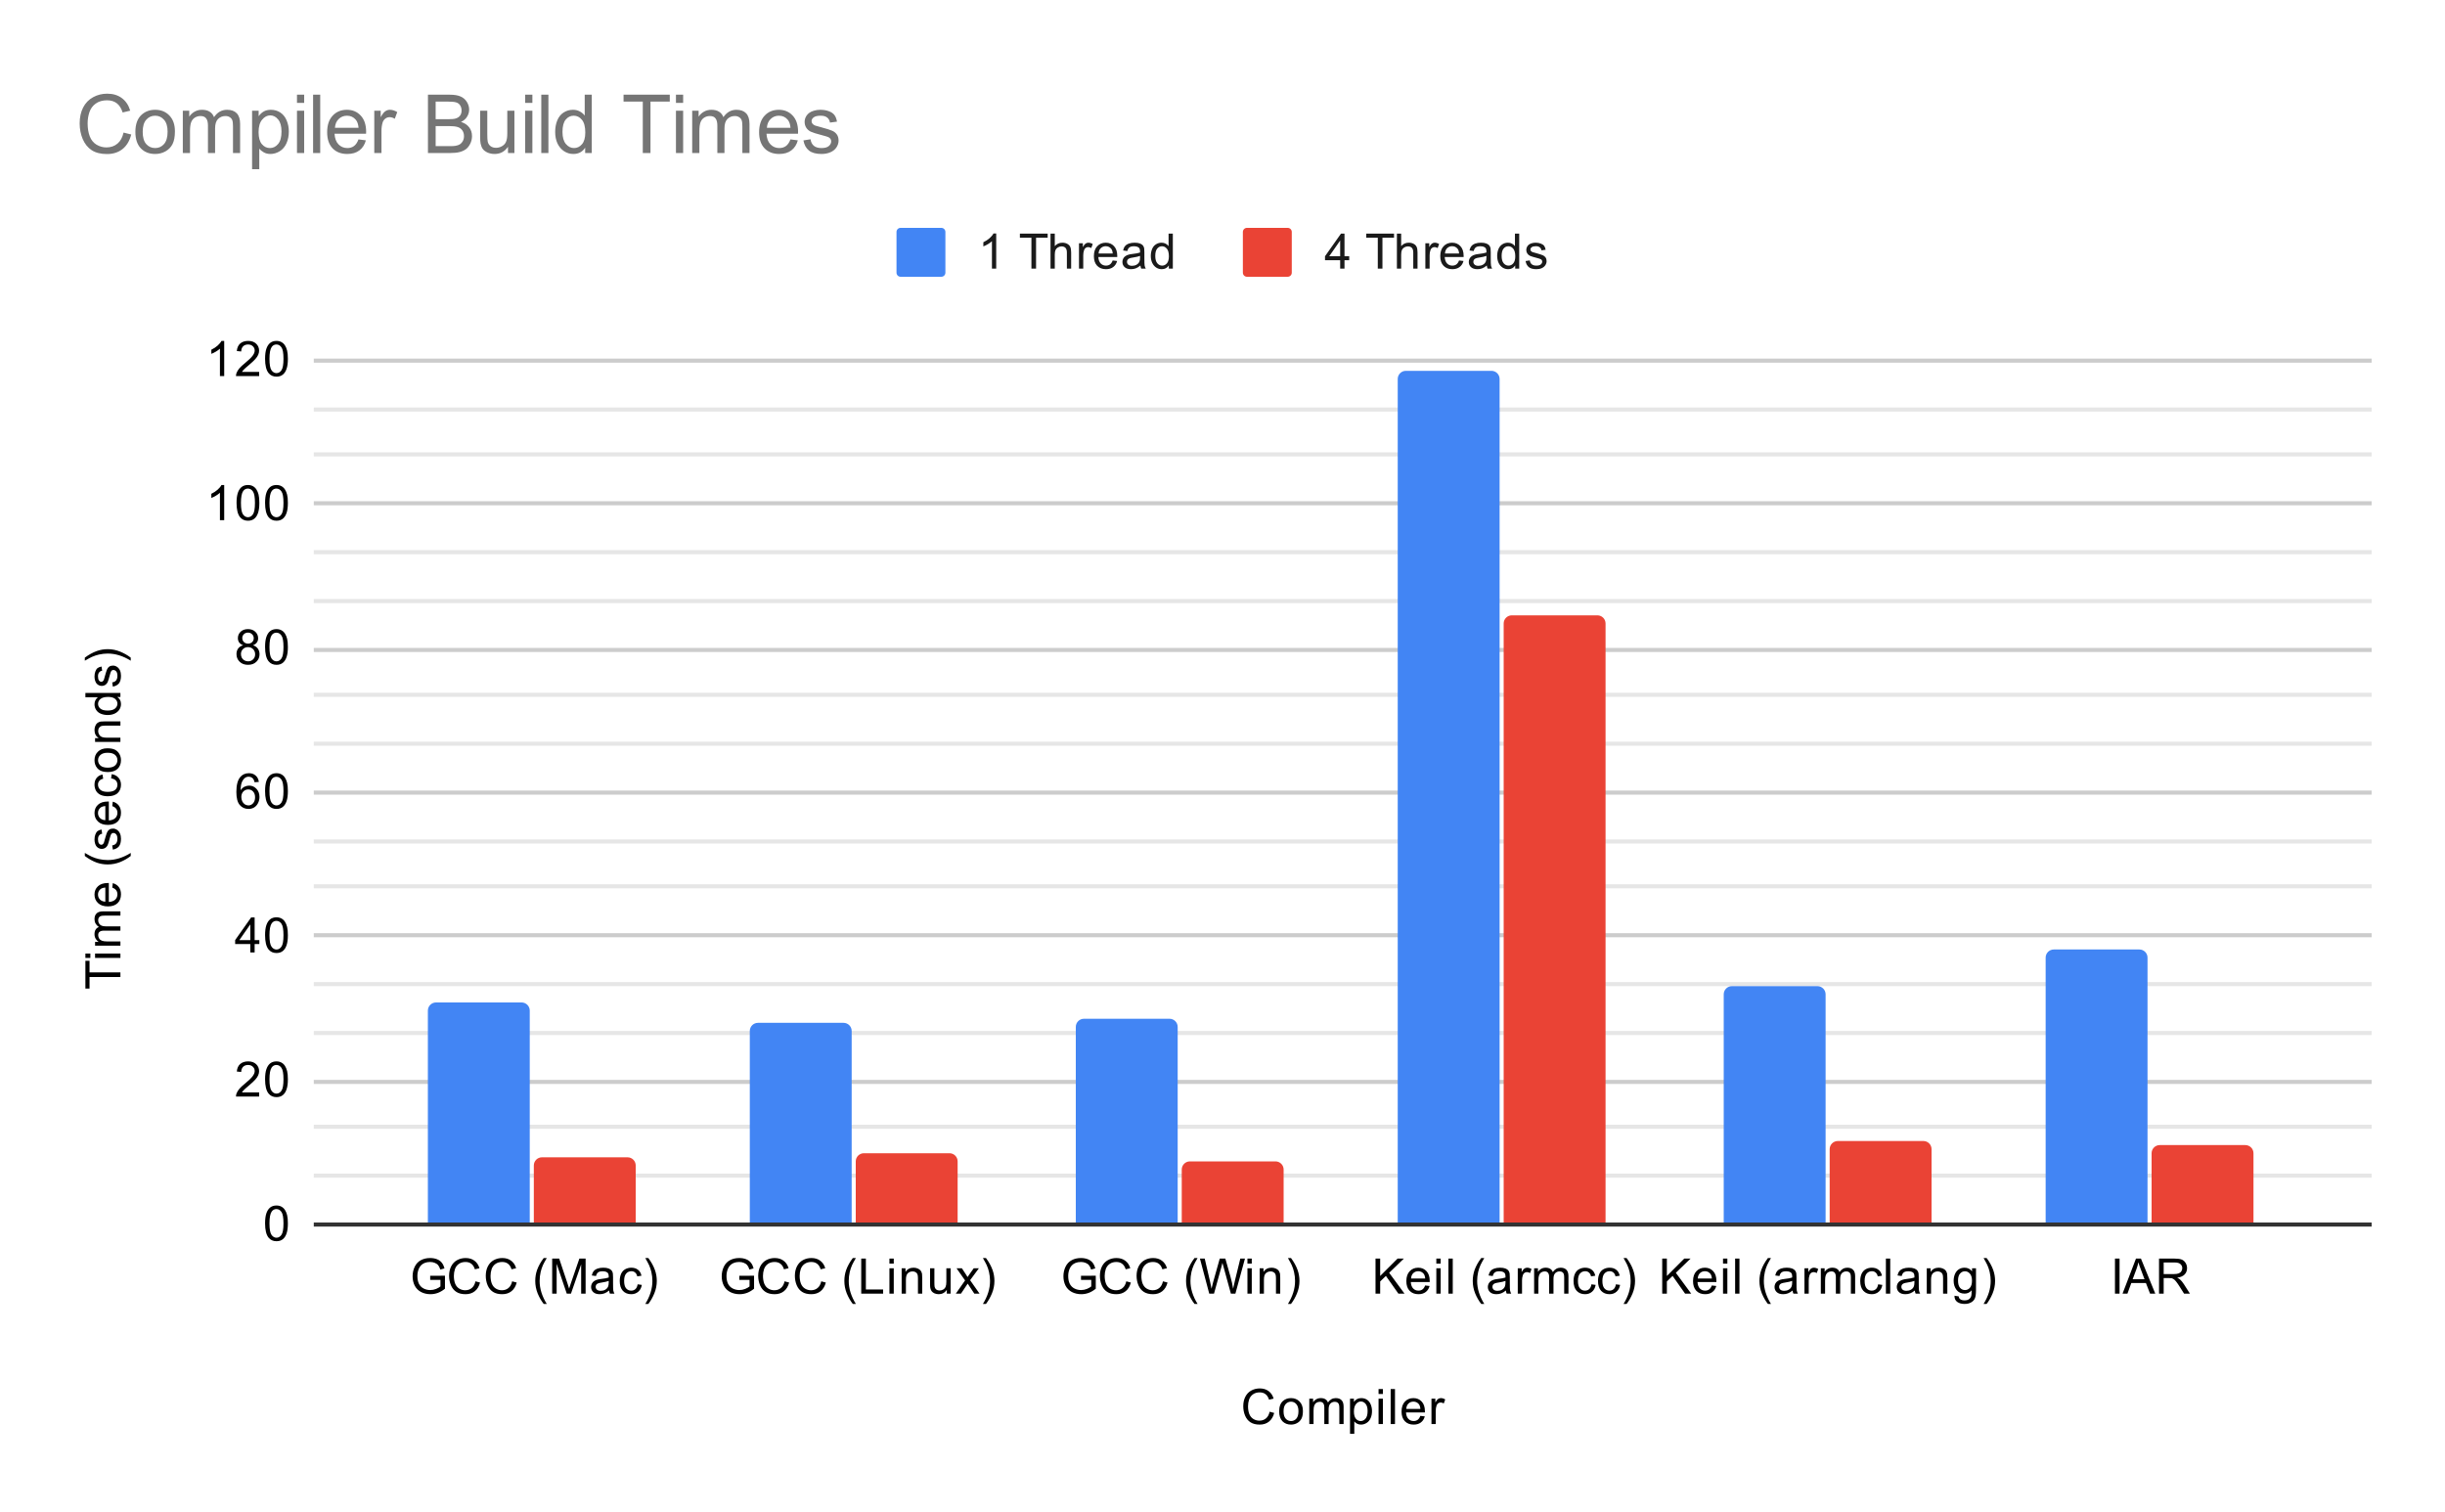 <svg version="1.1" viewBox="0.0 0.0 600.0 371.0" fill="none" stroke="none" stroke-linecap="square" stroke-miterlimit="10" width="600" height="371" xmlns:xlink="http://www.w3.org/1999/xlink" xmlns="http://www.w3.org/2000/svg"><path fill="#ffffff" d="M0 0L600.0 0L600.0 371.0L0 371.0L0 0Z" fill-rule="nonzero"/><path stroke="#333333" stroke-width="1.0" stroke-linecap="butt" d="M77.5 300.5L581.5 300.5" fill-rule="nonzero"/><path stroke="#cccccc" stroke-width="1.0" stroke-linecap="butt" d="M77.5 265.5L581.5 265.5" fill-rule="nonzero"/><path stroke="#cccccc" stroke-width="1.0" stroke-linecap="butt" d="M77.5 229.5L581.5 229.5" fill-rule="nonzero"/><path stroke="#cccccc" stroke-width="1.0" stroke-linecap="butt" d="M77.5 194.5L581.5 194.5" fill-rule="nonzero"/><path stroke="#cccccc" stroke-width="1.0" stroke-linecap="butt" d="M77.5 159.5L581.5 159.5" fill-rule="nonzero"/><path stroke="#cccccc" stroke-width="1.0" stroke-linecap="butt" d="M77.5 123.5L581.5 123.5" fill-rule="nonzero"/><path stroke="#cccccc" stroke-width="1.0" stroke-linecap="butt" d="M77.5 88.5L581.5 88.5" fill-rule="nonzero"/><path stroke="#e6e6e6" stroke-width="1.0" stroke-linecap="butt" d="M77.5 288.5L581.5 288.5" fill-rule="nonzero"/><path stroke="#e6e6e6" stroke-width="1.0" stroke-linecap="butt" d="M77.5 276.5L581.5 276.5" fill-rule="nonzero"/><path stroke="#e6e6e6" stroke-width="1.0" stroke-linecap="butt" d="M77.5 253.5L581.5 253.5" fill-rule="nonzero"/><path stroke="#e6e6e6" stroke-width="1.0" stroke-linecap="butt" d="M77.5 241.5L581.5 241.5" fill-rule="nonzero"/><path stroke="#e6e6e6" stroke-width="1.0" stroke-linecap="butt" d="M77.5 217.5L581.5 217.5" fill-rule="nonzero"/><path stroke="#e6e6e6" stroke-width="1.0" stroke-linecap="butt" d="M77.5 206.5L581.5 206.5" fill-rule="nonzero"/><path stroke="#e6e6e6" stroke-width="1.0" stroke-linecap="butt" d="M77.5 182.5L581.5 182.5" fill-rule="nonzero"/><path stroke="#e6e6e6" stroke-width="1.0" stroke-linecap="butt" d="M77.5 170.5L581.5 170.5" fill-rule="nonzero"/><path stroke="#e6e6e6" stroke-width="1.0" stroke-linecap="butt" d="M77.5 147.5L581.5 147.5" fill-rule="nonzero"/><path stroke="#e6e6e6" stroke-width="1.0" stroke-linecap="butt" d="M77.5 135.5L581.5 135.5" fill-rule="nonzero"/><path stroke="#e6e6e6" stroke-width="1.0" stroke-linecap="butt" d="M77.5 111.5L581.5 111.5" fill-rule="nonzero"/><path stroke="#e6e6e6" stroke-width="1.0" stroke-linecap="butt" d="M77.5 100.5L581.5 100.5" fill-rule="nonzero"/><clipPath id="id_0"><path d="M77.55 88.283L581.45 88.283L581.45 300.45L77.55 300.45L77.55 88.283Z" clip-rule="nonzero"/></clipPath><path stroke="#000000" stroke-width="0.0" stroke-linecap="butt" stroke-opacity="0.0" clip-path="url(#id_0)" d="M130.0 300.0L105.0 300.0L105.0 248.0C105.0 246.895 105.895 246.0 107.0 246.0L128.0 246.0C129.105 246.0 130.0 246.895 130.0 248.0Z" fill-rule="nonzero"/><path fill="#4285f4" clip-path="url(#id_0)" d="M130.0 300.0L105.0 300.0L105.0 248.0C105.0 246.895 105.895 246.0 107.0 246.0L128.0 246.0C129.105 246.0 130.0 246.895 130.0 248.0Z" fill-rule="nonzero"/><path stroke="#000000" stroke-width="0.0" stroke-linecap="butt" stroke-opacity="0.0" clip-path="url(#id_0)" d="M209.0 300.0L184.0 300.0L184.0 253.0C184.0 251.895 184.895 251.0 186.0 251.0L207.0 251.0C208.105 251.0 209.0 251.895 209.0 253.0Z" fill-rule="nonzero"/><path fill="#4285f4" clip-path="url(#id_0)" d="M209.0 300.0L184.0 300.0L184.0 253.0C184.0 251.895 184.895 251.0 186.0 251.0L207.0 251.0C208.105 251.0 209.0 251.895 209.0 253.0Z" fill-rule="nonzero"/><path stroke="#000000" stroke-width="0.0" stroke-linecap="butt" stroke-opacity="0.0" clip-path="url(#id_0)" d="M289.0 300.0L264.0 300.0L264.0 252.0C264.0 250.895 264.895 250.0 266.0 250.0L287.0 250.0C288.105 250.0 289.0 250.895 289.0 252.0Z" fill-rule="nonzero"/><path fill="#4285f4" clip-path="url(#id_0)" d="M289.0 300.0L264.0 300.0L264.0 252.0C264.0 250.895 264.895 250.0 266.0 250.0L287.0 250.0C288.105 250.0 289.0 250.895 289.0 252.0Z" fill-rule="nonzero"/><path stroke="#000000" stroke-width="0.0" stroke-linecap="butt" stroke-opacity="0.0" clip-path="url(#id_0)" d="M368.0 300.0L343.0 300.0L343.0 93.0C343.0 91.895 343.895 91.0 345.0 91.0L366.0 91.0C367.105 91.0 368.0 91.895 368.0 93.0Z" fill-rule="nonzero"/><path fill="#4285f4" clip-path="url(#id_0)" d="M368.0 300.0L343.0 300.0L343.0 93.0C343.0 91.895 343.895 91.0 345.0 91.0L366.0 91.0C367.105 91.0 368.0 91.895 368.0 93.0Z" fill-rule="nonzero"/><path stroke="#000000" stroke-width="0.0" stroke-linecap="butt" stroke-opacity="0.0" clip-path="url(#id_0)" d="M448.0 300.0L423.0 300.0L423.0 244.0C423.0 242.895 423.895 242.0 425.0 242.0L446.0 242.0C447.105 242.0 448.0 242.895 448.0 244.0Z" fill-rule="nonzero"/><path fill="#4285f4" clip-path="url(#id_0)" d="M448.0 300.0L423.0 300.0L423.0 244.0C423.0 242.895 423.895 242.0 425.0 242.0L446.0 242.0C447.105 242.0 448.0 242.895 448.0 244.0Z" fill-rule="nonzero"/><path stroke="#000000" stroke-width="0.0" stroke-linecap="butt" stroke-opacity="0.0" clip-path="url(#id_0)" d="M527.0 300.0L502.0 300.0L502.0 235.0C502.0 233.895 502.895 233.0 504.0 233.0L525.0 233.0C526.105 233.0 527.0 233.895 527.0 235.0Z" fill-rule="nonzero"/><path fill="#4285f4" clip-path="url(#id_0)" d="M527.0 300.0L502.0 300.0L502.0 235.0C502.0 233.895 502.895 233.0 504.0 233.0L525.0 233.0C526.105 233.0 527.0 233.895 527.0 235.0Z" fill-rule="nonzero"/><path stroke="#000000" stroke-width="0.0" stroke-linecap="butt" stroke-opacity="0.0" clip-path="url(#id_0)" d="M156.0 300.0L131.0 300.0L131.0 286.0C131.0 284.895 131.895 284.0 133.0 284.0L154.0 284.0C155.105 284.0 156.0 284.895 156.0 286.0Z" fill-rule="nonzero"/><path fill="#ea4335" clip-path="url(#id_0)" d="M156.0 300.0L131.0 300.0L131.0 286.0C131.0 284.895 131.895 284.0 133.0 284.0L154.0 284.0C155.105 284.0 156.0 284.895 156.0 286.0Z" fill-rule="nonzero"/><path stroke="#000000" stroke-width="0.0" stroke-linecap="butt" stroke-opacity="0.0" clip-path="url(#id_0)" d="M235.0 300.0L210.0 300.0L210.0 285.0C210.0 283.895 210.895 283.0 212.0 283.0L233.0 283.0C234.105 283.0 235.0 283.895 235.0 285.0Z" fill-rule="nonzero"/><path fill="#ea4335" clip-path="url(#id_0)" d="M235.0 300.0L210.0 300.0L210.0 285.0C210.0 283.895 210.895 283.0 212.0 283.0L233.0 283.0C234.105 283.0 235.0 283.895 235.0 285.0Z" fill-rule="nonzero"/><path stroke="#000000" stroke-width="0.0" stroke-linecap="butt" stroke-opacity="0.0" clip-path="url(#id_0)" d="M315.0 300.0L290.0 300.0L290.0 287.0C290.0 285.895 290.895 285.0 292.0 285.0L313.0 285.0C314.105 285.0 315.0 285.895 315.0 287.0Z" fill-rule="nonzero"/><path fill="#ea4335" clip-path="url(#id_0)" d="M315.0 300.0L290.0 300.0L290.0 287.0C290.0 285.895 290.895 285.0 292.0 285.0L313.0 285.0C314.105 285.0 315.0 285.895 315.0 287.0Z" fill-rule="nonzero"/><path stroke="#000000" stroke-width="0.0" stroke-linecap="butt" stroke-opacity="0.0" clip-path="url(#id_0)" d="M394.0 300.0L369.0 300.0L369.0 153.0C369.0 151.895 369.895 151.0 371.0 151.0L392.0 151.0C393.105 151.0 394.0 151.895 394.0 153.0Z" fill-rule="nonzero"/><path fill="#ea4335" clip-path="url(#id_0)" d="M394.0 300.0L369.0 300.0L369.0 153.0C369.0 151.895 369.895 151.0 371.0 151.0L392.0 151.0C393.105 151.0 394.0 151.895 394.0 153.0Z" fill-rule="nonzero"/><path stroke="#000000" stroke-width="0.0" stroke-linecap="butt" stroke-opacity="0.0" clip-path="url(#id_0)" d="M474.0 300.0L449.0 300.0L449.0 282.0C449.0 280.895 449.895 280.0 451.0 280.0L472.0 280.0C473.105 280.0 474.0 280.895 474.0 282.0Z" fill-rule="nonzero"/><path fill="#ea4335" clip-path="url(#id_0)" d="M474.0 300.0L449.0 300.0L449.0 282.0C449.0 280.895 449.895 280.0 451.0 280.0L472.0 280.0C473.105 280.0 474.0 280.895 474.0 282.0Z" fill-rule="nonzero"/><path stroke="#000000" stroke-width="0.0" stroke-linecap="butt" stroke-opacity="0.0" clip-path="url(#id_0)" d="M553.0 300.0L528.0 300.0L528.0 283.0C528.0 281.895 528.895 281.0 530.0 281.0L551.0 281.0C552.105 281.0 553.0 281.895 553.0 283.0Z" fill-rule="nonzero"/><path fill="#ea4335" clip-path="url(#id_0)" d="M553.0 300.0L528.0 300.0L528.0 283.0C528.0 281.895 528.895 281.0 530.0 281.0L551.0 281.0C552.105 281.0 553.0 281.895 553.0 283.0Z" fill-rule="nonzero"/><path fill="#000000" d="M311.562 346.434L312.688 346.731Q312.328 348.122 311.406 348.856Q310.484 349.591 309.141 349.591Q307.75 349.591 306.875 349.028Q306.0 348.466 305.547 347.403Q305.094 346.325 305.094 345.091Q305.094 343.747 305.609 342.747Q306.125 341.747 307.062 341.231Q308.016 340.716 309.156 340.716Q310.438 340.716 311.312 341.372Q312.203 342.028 312.547 343.216L311.422 343.481Q311.125 342.544 310.547 342.122Q309.984 341.684 309.125 341.684Q308.141 341.684 307.469 342.169Q306.812 342.637 306.531 343.434Q306.266 344.231 306.266 345.091Q306.266 346.184 306.578 346.997Q306.906 347.809 307.578 348.216Q308.25 348.622 309.047 348.622Q310.0 348.622 310.656 348.075Q311.328 347.528 311.562 346.434ZM313.906 346.341Q313.906 344.606 314.859 343.778Q315.656 343.091 316.812 343.091Q318.094 343.091 318.906 343.934Q319.734 344.762 319.734 346.247Q319.734 347.45 319.375 348.137Q319.016 348.825 318.312 349.216Q317.625 349.591 316.812 349.591Q315.516 349.591 314.703 348.762Q313.906 347.919 313.906 346.341ZM314.984 346.341Q314.984 347.528 315.5 348.122Q316.031 348.716 316.812 348.716Q317.609 348.716 318.125 348.122Q318.641 347.528 318.641 346.309Q318.641 345.153 318.109 344.559Q317.594 343.966 316.812 343.966Q316.031 343.966 315.5 344.559Q314.984 345.137 314.984 346.341ZM321.297 349.45L321.297 343.231L322.234 343.231L322.234 344.106Q322.531 343.637 323.016 343.372Q323.5 343.091 324.125 343.091Q324.812 343.091 325.25 343.372Q325.703 343.653 325.875 344.169Q326.625 343.091 327.797 343.091Q328.734 343.091 329.219 343.606Q329.719 344.106 329.719 345.184L329.719 349.45L328.672 349.45L328.672 345.528Q328.672 344.903 328.562 344.622Q328.469 344.341 328.203 344.169Q327.938 343.997 327.562 343.997Q326.906 343.997 326.469 344.434Q326.047 344.872 326.047 345.841L326.047 349.45L324.984 349.45L324.984 345.403Q324.984 344.7 324.719 344.356Q324.469 343.997 323.891 343.997Q323.438 343.997 323.062 344.231Q322.688 344.466 322.516 344.919Q322.344 345.372 322.344 346.216L322.344 349.45L321.297 349.45ZM331.297 351.841L331.297 343.231L332.25 343.231L332.25 344.028Q332.594 343.559 333.016 343.325Q333.453 343.091 334.062 343.091Q334.859 343.091 335.469 343.497Q336.078 343.903 336.375 344.653Q336.688 345.403 336.688 346.294Q336.688 347.247 336.344 348.012Q336.016 348.778 335.359 349.184Q334.703 349.591 333.984 349.591Q333.453 349.591 333.031 349.372Q332.609 349.137 332.344 348.809L332.344 351.841L331.297 351.841ZM332.25 346.372Q332.25 347.575 332.734 348.153Q333.219 348.716 333.906 348.716Q334.609 348.716 335.109 348.122Q335.609 347.528 335.609 346.278Q335.609 345.091 335.125 344.512Q334.641 343.919 333.953 343.919Q333.281 343.919 332.766 344.544Q332.25 345.169 332.25 346.372ZM338.297 342.075L338.297 340.856L339.359 340.856L339.359 342.075L338.297 342.075ZM338.297 349.45L338.297 343.231L339.359 343.231L339.359 349.45L338.297 349.45ZM341.266 349.45L341.266 340.856L342.328 340.856L342.328 349.45L341.266 349.45ZM348.547 347.45L349.641 347.575Q349.391 348.528 348.688 349.059Q347.984 349.591 346.906 349.591Q345.547 349.591 344.734 348.747Q343.938 347.903 343.938 346.387Q343.938 344.825 344.75 343.966Q345.562 343.091 346.844 343.091Q348.094 343.091 348.875 343.934Q349.672 344.778 349.672 346.325Q349.672 346.419 349.672 346.606L345.031 346.606Q345.094 347.637 345.609 348.184Q346.125 348.716 346.906 348.716Q347.484 348.716 347.891 348.419Q348.312 348.106 348.547 347.45ZM345.094 345.747L348.562 345.747Q348.5 344.95 348.172 344.559Q347.656 343.95 346.859 343.95Q346.125 343.95 345.625 344.434Q345.141 344.919 345.094 345.747ZM351.281 349.45L351.281 343.231L352.234 343.231L352.234 344.169Q352.594 343.512 352.891 343.309Q353.203 343.091 353.578 343.091Q354.109 343.091 354.656 343.419L354.297 344.403Q353.906 344.169 353.531 344.169Q353.172 344.169 352.891 344.387Q352.625 344.591 352.516 344.966Q352.328 345.528 352.328 346.184L352.328 349.45L351.281 349.45Z" fill-rule="nonzero"/><path fill="#000000" d="M29.55 239.757L21.972 239.757L21.972 242.585L20.956 242.585L20.956 235.773L21.972 235.773L21.972 238.617L29.55 238.617L29.55 239.757ZM22.175 235.07L20.956 235.07L20.956 234.007L22.175 234.007L22.175 235.07ZM29.55 235.07L23.331 235.07L23.331 234.007L29.55 234.007L29.55 235.07ZM29.55 232.07L23.331 232.07L23.331 231.132L24.206 231.132Q23.738 230.835 23.472 230.351Q23.191 229.867 23.191 229.242Q23.191 228.554 23.472 228.117Q23.753 227.664 24.269 227.492Q23.191 226.742 23.191 225.57Q23.191 224.632 23.706 224.148Q24.206 223.648 25.284 223.648L29.55 223.648L29.55 224.695L25.628 224.695Q25.003 224.695 24.722 224.804Q24.441 224.898 24.269 225.164Q24.097 225.429 24.097 225.804Q24.097 226.46 24.534 226.898Q24.972 227.32 25.941 227.32L29.55 227.32L29.55 228.382L25.503 228.382Q24.8 228.382 24.456 228.648Q24.097 228.898 24.097 229.476Q24.097 229.929 24.331 230.304Q24.566 230.679 25.019 230.851Q25.472 231.023 26.316 231.023L29.55 231.023L29.55 232.07ZM27.55 217.82L27.675 216.726Q28.628 216.976 29.159 217.679Q29.691 218.382 29.691 219.46Q29.691 220.82 28.847 221.632Q28.003 222.429 26.488 222.429Q24.925 222.429 24.066 221.617Q23.191 220.804 23.191 219.523Q23.191 218.273 24.034 217.492Q24.878 216.695 26.425 216.695Q26.519 216.695 26.706 216.695L26.706 221.335Q27.738 221.273 28.284 220.757Q28.816 220.242 28.816 219.46Q28.816 218.882 28.519 218.476Q28.206 218.054 27.55 217.82ZM25.847 221.273L25.847 217.804Q25.05 217.867 24.659 218.195Q24.05 218.71 24.05 219.507Q24.05 220.242 24.534 220.742Q25.019 221.226 25.847 221.273ZM32.081 210.054Q30.972 210.929 29.503 211.539Q28.019 212.132 26.441 212.132Q25.05 212.132 23.769 211.695Q22.284 211.164 20.816 210.054L20.816 209.304Q22.034 210.007 22.55 210.242Q23.363 210.601 24.238 210.804Q25.331 211.054 26.441 211.054Q29.269 211.054 32.081 209.304L32.081 210.054ZM27.691 208.492L27.534 207.46Q28.159 207.367 28.488 206.976Q28.816 206.57 28.816 205.835Q28.816 205.117 28.534 204.773Q28.238 204.414 27.831 204.414Q27.472 204.414 27.269 204.726Q27.128 204.945 26.909 205.804Q26.613 206.96 26.409 207.414Q26.191 207.851 25.816 208.085Q25.441 208.32 24.972 208.32Q24.566 208.32 24.206 208.132Q23.847 207.945 23.613 207.617Q23.441 207.367 23.316 206.945Q23.191 206.523 23.191 206.023Q23.191 205.304 23.409 204.757Q23.613 204.195 23.972 203.929Q24.331 203.664 24.925 203.57L25.066 204.601Q24.597 204.664 24.331 205.007Q24.05 205.335 24.05 205.96Q24.05 206.679 24.3 206.992Q24.534 207.304 24.863 207.304Q25.066 207.304 25.222 207.179Q25.394 207.039 25.503 206.773Q25.566 206.617 25.769 205.835Q26.081 204.71 26.269 204.273Q26.456 203.835 26.816 203.585Q27.175 203.335 27.722 203.335Q28.253 203.335 28.722 203.648Q29.175 203.945 29.441 204.523Q29.691 205.101 29.691 205.835Q29.691 207.054 29.191 207.695Q28.675 208.32 27.691 208.492ZM27.55 197.82L27.675 196.726Q28.628 196.976 29.159 197.679Q29.691 198.382 29.691 199.46Q29.691 200.82 28.847 201.632Q28.003 202.429 26.488 202.429Q24.925 202.429 24.066 201.617Q23.191 200.804 23.191 199.523Q23.191 198.273 24.034 197.492Q24.878 196.695 26.425 196.695Q26.519 196.695 26.706 196.695L26.706 201.335Q27.738 201.273 28.284 200.757Q28.816 200.242 28.816 199.46Q28.816 198.882 28.519 198.476Q28.206 198.054 27.55 197.82ZM25.847 201.273L25.847 197.804Q25.05 197.867 24.659 198.195Q24.05 198.71 24.05 199.507Q24.05 200.242 24.534 200.742Q25.019 201.226 25.847 201.273ZM27.269 191.007L27.409 189.976Q28.472 190.148 29.081 190.851Q29.691 191.554 29.691 192.57Q29.691 193.851 28.863 194.632Q28.019 195.398 26.456 195.398Q25.456 195.398 24.706 195.07Q23.941 194.726 23.566 194.054Q23.191 193.367 23.191 192.554Q23.191 191.554 23.706 190.914Q24.206 190.257 25.159 190.07L25.316 191.101Q24.691 191.242 24.378 191.617Q24.05 191.992 24.05 192.523Q24.05 193.32 24.628 193.82Q25.191 194.32 26.425 194.32Q27.691 194.32 28.253 193.835Q28.816 193.351 28.816 192.585Q28.816 191.96 28.441 191.554Q28.066 191.132 27.269 191.007ZM26.441 189.46Q24.706 189.46 23.878 188.507Q23.191 187.71 23.191 186.554Q23.191 185.273 24.034 184.46Q24.863 183.632 26.347 183.632Q27.55 183.632 28.238 183.992Q28.925 184.351 29.316 185.054Q29.691 185.742 29.691 186.554Q29.691 187.851 28.863 188.664Q28.019 189.46 26.441 189.46ZM26.441 188.382Q27.628 188.382 28.222 187.867Q28.816 187.335 28.816 186.554Q28.816 185.757 28.222 185.242Q27.628 184.726 26.409 184.726Q25.253 184.726 24.659 185.257Q24.066 185.773 24.066 186.554Q24.066 187.335 24.659 187.867Q25.238 188.382 26.441 188.382ZM29.55 182.07L23.331 182.07L23.331 181.132L24.206 181.132Q23.191 180.445 23.191 179.148Q23.191 178.585 23.394 178.117Q23.597 177.632 23.925 177.398Q24.253 177.164 24.691 177.07Q24.988 177.023 25.722 177.023L29.55 177.023L29.55 178.07L25.769 178.07Q25.113 178.07 24.8 178.195Q24.488 178.32 24.3 178.632Q24.097 178.945 24.097 179.367Q24.097 180.039 24.534 180.539Q24.956 181.023 26.144 181.023L29.55 181.023L29.55 182.07ZM29.55 171.039L28.769 171.039Q29.691 171.632 29.691 172.773Q29.691 173.523 29.284 174.148Q28.863 174.773 28.128 175.117Q27.394 175.46 26.441 175.46Q25.519 175.46 24.753 175.148Q23.988 174.835 23.597 174.21Q23.191 173.585 23.191 172.82Q23.191 172.257 23.425 171.82Q23.659 171.382 24.034 171.101L20.956 171.101L20.956 170.054L29.55 170.054L29.55 171.039ZM26.441 174.367Q27.644 174.367 28.238 173.867Q28.816 173.367 28.816 172.679Q28.816 171.992 28.253 171.507Q27.691 171.023 26.534 171.023Q25.253 171.023 24.659 171.523Q24.066 172.007 24.066 172.726Q24.066 173.429 24.644 173.898Q25.206 174.367 26.441 174.367ZM27.691 168.492L27.534 167.46Q28.159 167.367 28.488 166.976Q28.816 166.57 28.816 165.835Q28.816 165.117 28.534 164.773Q28.238 164.414 27.831 164.414Q27.472 164.414 27.269 164.726Q27.128 164.945 26.909 165.804Q26.613 166.96 26.409 167.414Q26.191 167.851 25.816 168.085Q25.441 168.32 24.972 168.32Q24.566 168.32 24.206 168.132Q23.847 167.945 23.613 167.617Q23.441 167.367 23.316 166.945Q23.191 166.523 23.191 166.023Q23.191 165.304 23.409 164.757Q23.613 164.195 23.972 163.929Q24.331 163.664 24.925 163.57L25.066 164.601Q24.597 164.664 24.331 165.007Q24.05 165.335 24.05 165.96Q24.05 166.679 24.3 166.992Q24.534 167.304 24.863 167.304Q25.066 167.304 25.222 167.179Q25.394 167.039 25.503 166.773Q25.566 166.617 25.769 165.835Q26.081 164.71 26.269 164.273Q26.456 163.835 26.816 163.585Q27.175 163.335 27.722 163.335Q28.253 163.335 28.722 163.648Q29.175 163.945 29.441 164.523Q29.691 165.101 29.691 165.835Q29.691 167.054 29.191 167.695Q28.675 168.32 27.691 168.492ZM32.081 161.382L32.081 162.132Q29.269 160.382 26.441 160.382Q25.347 160.382 24.253 160.632Q23.378 160.835 22.566 161.195Q22.05 161.429 20.816 162.132L20.816 161.382Q22.284 160.289 23.769 159.757Q25.05 159.304 26.441 159.304Q28.019 159.304 29.503 159.914Q30.972 160.523 32.081 161.382Z" fill-rule="nonzero"/><path fill="#000000" d="M65.05 300.216Q65.05 298.684 65.362 297.762Q65.675 296.825 66.284 296.325Q66.909 295.825 67.847 295.825Q68.534 295.825 69.05 296.106Q69.581 296.387 69.925 296.919Q70.269 297.434 70.456 298.184Q70.644 298.934 70.644 300.216Q70.644 301.731 70.331 302.653Q70.034 303.575 69.409 304.091Q68.8 304.591 67.847 304.591Q66.612 304.591 65.894 303.7Q65.05 302.637 65.05 300.216ZM66.128 300.216Q66.128 302.325 66.628 303.028Q67.128 303.731 67.847 303.731Q68.581 303.731 69.066 303.028Q69.566 302.325 69.566 300.216Q69.566 298.091 69.066 297.403Q68.581 296.7 67.831 296.7Q67.112 296.7 66.675 297.309Q66.128 298.091 66.128 300.216Z" fill-rule="nonzero"/><path fill="#000000" d="M63.597 268.073L63.597 269.089L57.909 269.089Q57.909 268.714 58.034 268.355Q58.253 267.776 58.722 267.214Q59.206 266.651 60.112 265.917Q61.519 264.761 62.003 264.089Q62.503 263.417 62.503 262.823Q62.503 262.198 62.05 261.776Q61.597 261.339 60.878 261.339Q60.112 261.339 59.659 261.792Q59.206 262.245 59.191 263.058L58.112 262.948Q58.222 261.73 58.941 261.105Q59.675 260.464 60.909 260.464Q62.144 260.464 62.862 261.151Q63.581 261.839 63.581 262.855Q63.581 263.37 63.362 263.87Q63.159 264.355 62.659 264.917Q62.175 265.464 61.05 266.417Q60.097 267.214 59.816 267.511Q59.55 267.792 59.378 268.073L63.597 268.073ZM65.05 264.855Q65.05 263.323 65.362 262.401Q65.675 261.464 66.284 260.964Q66.909 260.464 67.847 260.464Q68.534 260.464 69.05 260.745Q69.581 261.026 69.925 261.558Q70.269 262.073 70.456 262.823Q70.644 263.573 70.644 264.855Q70.644 266.37 70.331 267.292Q70.034 268.214 69.409 268.73Q68.8 269.23 67.847 269.23Q66.612 269.23 65.894 268.339Q65.05 267.276 65.05 264.855ZM66.128 264.855Q66.128 266.964 66.628 267.667Q67.128 268.37 67.847 268.37Q68.581 268.37 69.066 267.667Q69.566 266.964 69.566 264.855Q69.566 262.73 69.066 262.042Q68.581 261.339 67.831 261.339Q67.112 261.339 66.675 261.948Q66.128 262.73 66.128 264.855Z" fill-rule="nonzero"/><path fill="#000000" d="M61.425 233.728L61.425 231.665L57.706 231.665L57.706 230.697L61.628 225.134L62.487 225.134L62.487 230.697L63.644 230.697L63.644 231.665L62.487 231.665L62.487 233.728L61.425 233.728ZM61.425 230.697L61.425 226.837L58.737 230.697L61.425 230.697ZM65.05 229.493Q65.05 227.962 65.362 227.04Q65.675 226.103 66.284 225.603Q66.909 225.103 67.847 225.103Q68.534 225.103 69.05 225.384Q69.581 225.665 69.925 226.197Q70.269 226.712 70.456 227.462Q70.644 228.212 70.644 229.493Q70.644 231.009 70.331 231.931Q70.034 232.853 69.409 233.368Q68.8 233.868 67.847 233.868Q66.612 233.868 65.894 232.978Q65.05 231.915 65.05 229.493ZM66.128 229.493Q66.128 231.603 66.628 232.306Q67.128 233.009 67.847 233.009Q68.581 233.009 69.066 232.306Q69.566 231.603 69.566 229.493Q69.566 227.368 69.066 226.681Q68.581 225.978 67.831 225.978Q67.112 225.978 66.675 226.587Q66.128 227.368 66.128 229.493Z" fill-rule="nonzero"/><path fill="#000000" d="M63.519 191.882L62.472 191.96Q62.331 191.335 62.081 191.054Q61.644 190.601 61.019 190.601Q60.519 190.601 60.128 190.882Q59.644 191.257 59.347 191.96Q59.066 192.648 59.05 193.929Q59.425 193.351 59.972 193.07Q60.534 192.789 61.144 192.789Q62.191 192.789 62.925 193.57Q63.675 194.351 63.675 195.57Q63.675 196.382 63.316 197.085Q62.972 197.773 62.362 198.148Q61.753 198.507 60.987 198.507Q59.659 198.507 58.831 197.539Q58.003 196.57 58.003 194.351Q58.003 191.851 58.925 190.726Q59.722 189.742 61.081 189.742Q62.097 189.742 62.737 190.32Q63.394 190.882 63.519 191.882ZM59.222 195.585Q59.222 196.132 59.441 196.632Q59.675 197.117 60.081 197.382Q60.503 197.648 60.972 197.648Q61.628 197.648 62.112 197.117Q62.597 196.57 62.597 195.648Q62.597 194.757 62.112 194.242Q61.644 193.726 60.925 193.726Q60.206 193.726 59.706 194.242Q59.222 194.757 59.222 195.585ZM65.05 194.132Q65.05 192.601 65.362 191.679Q65.675 190.742 66.284 190.242Q66.909 189.742 67.847 189.742Q68.534 189.742 69.05 190.023Q69.581 190.304 69.925 190.835Q70.269 191.351 70.456 192.101Q70.644 192.851 70.644 194.132Q70.644 195.648 70.331 196.57Q70.034 197.492 69.409 198.007Q68.8 198.507 67.847 198.507Q66.612 198.507 65.894 197.617Q65.05 196.554 65.05 194.132ZM66.128 194.132Q66.128 196.242 66.628 196.945Q67.128 197.648 67.847 197.648Q68.581 197.648 69.066 196.945Q69.566 196.242 69.566 194.132Q69.566 192.007 69.066 191.32Q68.581 190.617 67.831 190.617Q67.112 190.617 66.675 191.226Q66.128 192.007 66.128 194.132Z" fill-rule="nonzero"/><path fill="#000000" d="M59.675 158.349Q59.019 158.099 58.691 157.662Q58.378 157.209 58.378 156.599Q58.378 155.662 59.05 155.021Q59.737 154.381 60.847 154.381Q61.972 154.381 62.659 155.037Q63.347 155.693 63.347 156.631Q63.347 157.224 63.034 157.662Q62.722 158.099 62.081 158.349Q62.878 158.599 63.284 159.177Q63.691 159.756 63.691 160.552Q63.691 161.646 62.909 162.396Q62.144 163.146 60.862 163.146Q59.597 163.146 58.816 162.396Q58.034 161.646 58.034 160.521Q58.034 159.677 58.456 159.115Q58.894 158.552 59.675 158.349ZM59.456 156.552Q59.456 157.162 59.847 157.552Q60.253 157.943 60.878 157.943Q61.487 157.943 61.878 157.568Q62.269 157.177 62.269 156.615Q62.269 156.037 61.862 155.646Q61.456 155.24 60.862 155.24Q60.253 155.24 59.847 155.631Q59.456 156.021 59.456 156.552ZM59.128 160.521Q59.128 160.974 59.331 161.396Q59.55 161.818 59.972 162.052Q60.394 162.287 60.878 162.287Q61.628 162.287 62.112 161.802Q62.612 161.318 62.612 160.568Q62.612 159.802 62.112 159.302Q61.612 158.802 60.847 158.802Q60.097 158.802 59.612 159.302Q59.128 159.787 59.128 160.521ZM65.05 158.771Q65.05 157.24 65.362 156.318Q65.675 155.381 66.284 154.881Q66.909 154.381 67.847 154.381Q68.534 154.381 69.05 154.662Q69.581 154.943 69.925 155.474Q70.269 155.99 70.456 156.74Q70.644 157.49 70.644 158.771Q70.644 160.287 70.331 161.209Q70.034 162.131 69.409 162.646Q68.8 163.146 67.847 163.146Q66.612 163.146 65.894 162.256Q65.05 161.193 65.05 158.771ZM66.128 158.771Q66.128 160.881 66.628 161.584Q67.128 162.287 67.847 162.287Q68.581 162.287 69.066 161.584Q69.566 160.881 69.566 158.771Q69.566 156.646 69.066 155.959Q68.581 155.256 67.831 155.256Q67.112 155.256 66.675 155.865Q66.128 156.646 66.128 158.771Z" fill-rule="nonzero"/><path fill="#000000" d="M55.019 127.644L53.972 127.644L53.972 120.926Q53.581 121.285 52.956 121.66Q52.347 122.019 51.862 122.191L51.862 121.176Q52.737 120.754 53.394 120.176Q54.066 119.582 54.347 119.019L55.019 119.019L55.019 127.644ZM58.05 123.41Q58.05 121.879 58.362 120.957Q58.675 120.019 59.284 119.519Q59.909 119.019 60.847 119.019Q61.534 119.019 62.05 119.301Q62.581 119.582 62.925 120.113Q63.269 120.629 63.456 121.379Q63.644 122.129 63.644 123.41Q63.644 124.926 63.331 125.848Q63.034 126.769 62.409 127.285Q61.8 127.785 60.847 127.785Q59.612 127.785 58.894 126.894Q58.05 125.832 58.05 123.41ZM59.128 123.41Q59.128 125.519 59.628 126.223Q60.128 126.926 60.847 126.926Q61.581 126.926 62.066 126.223Q62.566 125.519 62.566 123.41Q62.566 121.285 62.066 120.598Q61.581 119.894 60.831 119.894Q60.112 119.894 59.675 120.504Q59.128 121.285 59.128 123.41ZM65.05 123.41Q65.05 121.879 65.362 120.957Q65.675 120.019 66.284 119.519Q66.909 119.019 67.847 119.019Q68.534 119.019 69.05 119.301Q69.581 119.582 69.925 120.113Q70.269 120.629 70.456 121.379Q70.644 122.129 70.644 123.41Q70.644 124.926 70.331 125.848Q70.034 126.769 69.409 127.285Q68.8 127.785 67.847 127.785Q66.612 127.785 65.894 126.894Q65.05 125.832 65.05 123.41ZM66.128 123.41Q66.128 125.519 66.628 126.223Q67.128 126.926 67.847 126.926Q68.581 126.926 69.066 126.223Q69.566 125.519 69.566 123.41Q69.566 121.285 69.066 120.598Q68.581 119.894 67.831 119.894Q67.112 119.894 66.675 120.504Q66.128 121.285 66.128 123.41Z" fill-rule="nonzero"/><path fill="#000000" d="M55.019 92.283L53.972 92.283L53.972 85.565Q53.581 85.924 52.956 86.299Q52.347 86.658 51.862 86.83L51.862 85.815Q52.737 85.393 53.394 84.815Q54.066 84.221 54.347 83.658L55.019 83.658L55.019 92.283ZM63.597 91.268L63.597 92.283L57.909 92.283Q57.909 91.908 58.034 91.549Q58.253 90.971 58.722 90.408Q59.206 89.846 60.112 89.111Q61.519 87.955 62.003 87.283Q62.503 86.611 62.503 86.018Q62.503 85.393 62.05 84.971Q61.597 84.533 60.878 84.533Q60.112 84.533 59.659 84.986Q59.206 85.44 59.191 86.252L58.112 86.143Q58.222 84.924 58.941 84.299Q59.675 83.658 60.909 83.658Q62.144 83.658 62.862 84.346Q63.581 85.033 63.581 86.049Q63.581 86.565 63.362 87.065Q63.159 87.549 62.659 88.111Q62.175 88.658 61.05 89.611Q60.097 90.408 59.816 90.705Q59.55 90.986 59.378 91.268L63.597 91.268ZM65.05 88.049Q65.05 86.518 65.362 85.596Q65.675 84.658 66.284 84.158Q66.909 83.658 67.847 83.658Q68.534 83.658 69.05 83.94Q69.581 84.221 69.925 84.752Q70.269 85.268 70.456 86.018Q70.644 86.768 70.644 88.049Q70.644 89.565 70.331 90.486Q70.034 91.408 69.409 91.924Q68.8 92.424 67.847 92.424Q66.612 92.424 65.894 91.533Q65.05 90.471 65.05 88.049ZM66.128 88.049Q66.128 90.158 66.628 90.861Q67.128 91.565 67.847 91.565Q68.581 91.565 69.066 90.861Q69.566 90.158 69.566 88.049Q69.566 85.924 69.066 85.236Q68.581 84.533 67.831 84.533Q67.112 84.533 66.675 85.143Q66.128 85.924 66.128 88.049Z" fill-rule="nonzero"/><path fill="#000000" d="M105.567 314.075L105.567 313.075L109.192 313.059L109.192 316.247Q108.364 316.919 107.474 317.262Q106.583 317.591 105.645 317.591Q104.38 317.591 103.333 317.059Q102.302 316.512 101.77 315.497Q101.255 314.466 101.255 313.2Q101.255 311.934 101.77 310.856Q102.302 309.762 103.286 309.247Q104.27 308.716 105.552 308.716Q106.489 308.716 107.239 309.012Q107.989 309.309 108.411 309.856Q108.849 310.387 109.067 311.262L108.052 311.544Q107.849 310.887 107.552 310.512Q107.27 310.137 106.739 309.919Q106.208 309.684 105.567 309.684Q104.786 309.684 104.208 309.919Q103.645 310.153 103.286 310.544Q102.942 310.934 102.755 311.403Q102.427 312.2 102.427 313.122Q102.427 314.278 102.817 315.059Q103.224 315.825 103.974 316.2Q104.724 316.575 105.583 316.575Q106.317 316.575 107.02 316.294Q107.724 315.997 108.083 315.684L108.083 314.075L105.567 314.075ZM116.677 314.434L117.802 314.731Q117.442 316.122 116.52 316.856Q115.599 317.591 114.255 317.591Q112.864 317.591 111.989 317.028Q111.114 316.466 110.661 315.403Q110.208 314.325 110.208 313.091Q110.208 311.747 110.724 310.747Q111.239 309.747 112.177 309.231Q113.13 308.716 114.27 308.716Q115.552 308.716 116.427 309.372Q117.317 310.028 117.661 311.216L116.536 311.481Q116.239 310.544 115.661 310.122Q115.099 309.684 114.239 309.684Q113.255 309.684 112.583 310.169Q111.927 310.637 111.645 311.434Q111.38 312.231 111.38 313.091Q111.38 314.184 111.692 314.997Q112.02 315.809 112.692 316.216Q113.364 316.622 114.161 316.622Q115.114 316.622 115.77 316.075Q116.442 315.528 116.677 314.434ZM125.677 314.434L126.802 314.731Q126.442 316.122 125.52 316.856Q124.599 317.591 123.255 317.591Q121.864 317.591 120.989 317.028Q120.114 316.466 119.661 315.403Q119.208 314.325 119.208 313.091Q119.208 311.747 119.724 310.747Q120.239 309.747 121.177 309.231Q122.13 308.716 123.27 308.716Q124.552 308.716 125.427 309.372Q126.317 310.028 126.661 311.216L125.536 311.481Q125.239 310.544 124.661 310.122Q124.099 309.684 123.239 309.684Q122.255 309.684 121.583 310.169Q120.927 310.637 120.645 311.434Q120.38 312.231 120.38 313.091Q120.38 314.184 120.692 314.997Q121.02 315.809 121.692 316.216Q122.364 316.622 123.161 316.622Q124.114 316.622 124.77 316.075Q125.442 315.528 125.677 314.434ZM133.427 319.981Q132.552 318.872 131.942 317.403Q131.349 315.919 131.349 314.341Q131.349 312.95 131.786 311.669Q132.317 310.184 133.427 308.716L134.177 308.716Q133.474 309.934 133.239 310.45Q132.88 311.262 132.677 312.137Q132.427 313.231 132.427 314.341Q132.427 317.169 134.177 319.981L133.427 319.981ZM135.505 317.45L135.505 308.856L137.224 308.856L139.255 314.934Q139.536 315.794 139.661 316.216Q139.802 315.747 140.114 314.841L142.177 308.856L143.708 308.856L143.708 317.45L142.614 317.45L142.614 310.262L140.114 317.45L139.083 317.45L136.599 310.137L136.599 317.45L135.505 317.45ZM149.474 316.684Q148.88 317.184 148.333 317.387Q147.802 317.591 147.177 317.591Q146.145 317.591 145.599 317.091Q145.052 316.591 145.052 315.809Q145.052 315.356 145.255 314.981Q145.458 314.591 145.802 314.372Q146.145 314.137 146.567 314.028Q146.864 313.934 147.505 313.856Q148.77 313.716 149.38 313.497Q149.38 313.278 149.38 313.231Q149.38 312.575 149.083 312.309Q148.677 311.966 147.88 311.966Q147.145 311.966 146.786 312.231Q146.427 312.481 146.255 313.137L145.224 312.997Q145.364 312.341 145.692 311.934Q146.02 311.528 146.63 311.309Q147.239 311.091 148.036 311.091Q148.833 311.091 149.333 311.278Q149.833 311.466 150.067 311.747Q150.302 312.028 150.395 312.466Q150.442 312.731 150.442 313.434L150.442 314.841Q150.442 316.309 150.505 316.7Q150.583 317.091 150.786 317.45L149.677 317.45Q149.52 317.122 149.474 316.684ZM149.38 314.325Q148.802 314.559 147.661 314.731Q147.005 314.825 146.739 314.95Q146.474 315.059 146.317 315.278Q146.177 315.497 146.177 315.778Q146.177 316.2 146.489 316.481Q146.817 316.762 147.427 316.762Q148.036 316.762 148.505 316.497Q148.989 316.231 149.208 315.762Q149.38 315.403 149.38 314.716L149.38 314.325ZM156.474 315.169L157.505 315.309Q157.333 316.372 156.63 316.981Q155.927 317.591 154.911 317.591Q153.63 317.591 152.849 316.762Q152.083 315.919 152.083 314.356Q152.083 313.356 152.411 312.606Q152.755 311.841 153.427 311.466Q154.114 311.091 154.927 311.091Q155.927 311.091 156.567 311.606Q157.224 312.106 157.411 313.059L156.38 313.216Q156.239 312.591 155.864 312.278Q155.489 311.95 154.958 311.95Q154.161 311.95 153.661 312.528Q153.161 313.091 153.161 314.325Q153.161 315.591 153.645 316.153Q154.13 316.716 154.895 316.716Q155.52 316.716 155.927 316.341Q156.349 315.966 156.474 315.169ZM159.099 319.981L158.349 319.981Q160.099 317.169 160.099 314.341Q160.099 313.247 159.849 312.153Q159.645 311.278 159.286 310.466Q159.052 309.95 158.349 308.716L159.099 308.716Q160.192 310.184 160.724 311.669Q161.177 312.95 161.177 314.341Q161.177 315.919 160.567 317.403Q159.958 318.872 159.099 319.981Z" fill-rule="nonzero"/><path fill="#000000" d="M181.422 314.075L181.422 313.075L185.047 313.059L185.047 316.247Q184.219 316.919 183.328 317.262Q182.437 317.591 181.5 317.591Q180.234 317.591 179.187 317.059Q178.156 316.512 177.625 315.497Q177.109 314.466 177.109 313.2Q177.109 311.934 177.625 310.856Q178.156 309.762 179.14 309.247Q180.125 308.716 181.406 308.716Q182.344 308.716 183.094 309.012Q183.844 309.309 184.265 309.856Q184.703 310.387 184.922 311.262L183.906 311.544Q183.703 310.887 183.406 310.512Q183.125 310.137 182.594 309.919Q182.062 309.684 181.422 309.684Q180.64 309.684 180.062 309.919Q179.5 310.153 179.14 310.544Q178.797 310.934 178.609 311.403Q178.281 312.2 178.281 313.122Q178.281 314.278 178.672 315.059Q179.078 315.825 179.828 316.2Q180.578 316.575 181.437 316.575Q182.172 316.575 182.875 316.294Q183.578 315.997 183.937 315.684L183.937 314.075L181.422 314.075ZM192.531 314.434L193.656 314.731Q193.297 316.122 192.375 316.856Q191.453 317.591 190.109 317.591Q188.719 317.591 187.844 317.028Q186.969 316.466 186.515 315.403Q186.062 314.325 186.062 313.091Q186.062 311.747 186.578 310.747Q187.094 309.747 188.031 309.231Q188.984 308.716 190.125 308.716Q191.406 308.716 192.281 309.372Q193.172 310.028 193.515 311.216L192.39 311.481Q192.094 310.544 191.515 310.122Q190.953 309.684 190.094 309.684Q189.109 309.684 188.437 310.169Q187.781 310.637 187.5 311.434Q187.234 312.231 187.234 313.091Q187.234 314.184 187.547 314.997Q187.875 315.809 188.547 316.216Q189.219 316.622 190.015 316.622Q190.969 316.622 191.625 316.075Q192.297 315.528 192.531 314.434ZM201.531 314.434L202.656 314.731Q202.297 316.122 201.375 316.856Q200.453 317.591 199.109 317.591Q197.719 317.591 196.844 317.028Q195.969 316.466 195.515 315.403Q195.062 314.325 195.062 313.091Q195.062 311.747 195.578 310.747Q196.094 309.747 197.031 309.231Q197.984 308.716 199.125 308.716Q200.406 308.716 201.281 309.372Q202.172 310.028 202.515 311.216L201.39 311.481Q201.094 310.544 200.515 310.122Q199.953 309.684 199.094 309.684Q198.109 309.684 197.437 310.169Q196.781 310.637 196.5 311.434Q196.234 312.231 196.234 313.091Q196.234 314.184 196.547 314.997Q196.875 315.809 197.547 316.216Q198.219 316.622 199.015 316.622Q199.969 316.622 200.625 316.075Q201.297 315.528 201.531 314.434ZM209.281 319.981Q208.406 318.872 207.797 317.403Q207.203 315.919 207.203 314.341Q207.203 312.95 207.64 311.669Q208.172 310.184 209.281 308.716L210.031 308.716Q209.328 309.934 209.094 310.45Q208.734 311.262 208.531 312.137Q208.281 313.231 208.281 314.341Q208.281 317.169 210.031 319.981L209.281 319.981ZM211.344 317.45L211.344 308.856L212.484 308.856L212.484 316.434L216.719 316.434L216.719 317.45L211.344 317.45ZM218.265 310.075L218.265 308.856L219.328 308.856L219.328 310.075L218.265 310.075ZM218.265 317.45L218.265 311.231L219.328 311.231L219.328 317.45L218.265 317.45ZM221.265 317.45L221.265 311.231L222.203 311.231L222.203 312.106Q222.89 311.091 224.187 311.091Q224.75 311.091 225.219 311.294Q225.703 311.497 225.937 311.825Q226.172 312.153 226.265 312.591Q226.312 312.887 226.312 313.622L226.312 317.45L225.265 317.45L225.265 313.669Q225.265 313.012 225.14 312.7Q225.015 312.387 224.703 312.2Q224.39 311.997 223.969 311.997Q223.297 311.997 222.797 312.434Q222.312 312.856 222.312 314.044L222.312 317.45L221.265 317.45ZM232.344 317.45L232.344 316.528Q231.609 317.591 230.359 317.591Q229.812 317.591 229.328 317.387Q228.859 317.169 228.625 316.856Q228.39 316.528 228.297 316.059Q228.234 315.762 228.234 315.075L228.234 311.231L229.297 311.231L229.297 314.684Q229.297 315.497 229.359 315.794Q229.453 316.2 229.765 316.45Q230.094 316.684 230.578 316.684Q231.047 316.684 231.453 316.45Q231.875 316.2 232.047 315.778Q232.234 315.356 232.234 314.559L232.234 311.231L233.281 311.231L233.281 317.45L232.344 317.45ZM234.562 317.45L236.828 314.216L234.734 311.231L236.047 311.231L237 312.684Q237.265 313.106 237.437 313.387Q237.687 312.997 237.906 312.7L238.953 311.231L240.219 311.231L238.062 314.153L240.375 317.45L239.094 317.45L237.812 315.512L237.469 314.997L235.828 317.45L234.562 317.45ZM241.953 319.981L241.203 319.981Q242.953 317.169 242.953 314.341Q242.953 313.247 242.703 312.153Q242.5 311.278 242.14 310.466Q241.906 309.95 241.203 308.716L241.953 308.716Q243.047 310.184 243.578 311.669Q244.031 312.95 244.031 314.341Q244.031 315.919 243.422 317.403Q242.812 318.872 241.953 319.981Z" fill-rule="nonzero"/><path fill="#000000" d="M265.276 314.075L265.276 313.075L268.901 313.059L268.901 316.247Q268.073 316.919 267.182 317.262Q266.292 317.591 265.354 317.591Q264.088 317.591 263.042 317.059Q262.01 316.512 261.479 315.497Q260.963 314.466 260.963 313.2Q260.963 311.934 261.479 310.856Q262.01 309.762 262.995 309.247Q263.979 308.716 265.26 308.716Q266.198 308.716 266.948 309.012Q267.698 309.309 268.12 309.856Q268.557 310.387 268.776 311.262L267.76 311.544Q267.557 310.887 267.26 310.512Q266.979 310.137 266.448 309.919Q265.917 309.684 265.276 309.684Q264.495 309.684 263.917 309.919Q263.354 310.153 262.995 310.544Q262.651 310.934 262.463 311.403Q262.135 312.2 262.135 313.122Q262.135 314.278 262.526 315.059Q262.932 315.825 263.682 316.2Q264.432 316.575 265.292 316.575Q266.026 316.575 266.729 316.294Q267.432 315.997 267.792 315.684L267.792 314.075L265.276 314.075ZM276.385 314.434L277.51 314.731Q277.151 316.122 276.229 316.856Q275.307 317.591 273.963 317.591Q272.573 317.591 271.698 317.028Q270.823 316.466 270.37 315.403Q269.917 314.325 269.917 313.091Q269.917 311.747 270.432 310.747Q270.948 309.747 271.885 309.231Q272.838 308.716 273.979 308.716Q275.26 308.716 276.135 309.372Q277.026 310.028 277.37 311.216L276.245 311.481Q275.948 310.544 275.37 310.122Q274.807 309.684 273.948 309.684Q272.963 309.684 272.292 310.169Q271.635 310.637 271.354 311.434Q271.088 312.231 271.088 313.091Q271.088 314.184 271.401 314.997Q271.729 315.809 272.401 316.216Q273.073 316.622 273.87 316.622Q274.823 316.622 275.479 316.075Q276.151 315.528 276.385 314.434ZM285.385 314.434L286.51 314.731Q286.151 316.122 285.229 316.856Q284.307 317.591 282.963 317.591Q281.573 317.591 280.698 317.028Q279.823 316.466 279.37 315.403Q278.917 314.325 278.917 313.091Q278.917 311.747 279.432 310.747Q279.948 309.747 280.885 309.231Q281.838 308.716 282.979 308.716Q284.26 308.716 285.135 309.372Q286.026 310.028 286.37 311.216L285.245 311.481Q284.948 310.544 284.37 310.122Q283.807 309.684 282.948 309.684Q281.963 309.684 281.292 310.169Q280.635 310.637 280.354 311.434Q280.088 312.231 280.088 313.091Q280.088 314.184 280.401 314.997Q280.729 315.809 281.401 316.216Q282.073 316.622 282.87 316.622Q283.823 316.622 284.479 316.075Q285.151 315.528 285.385 314.434ZM293.135 319.981Q292.26 318.872 291.651 317.403Q291.057 315.919 291.057 314.341Q291.057 312.95 291.495 311.669Q292.026 310.184 293.135 308.716L293.885 308.716Q293.182 309.934 292.948 310.45Q292.588 311.262 292.385 312.137Q292.135 313.231 292.135 314.341Q292.135 317.169 293.885 319.981L293.135 319.981ZM296.745 317.45L294.463 308.856L295.635 308.856L296.948 314.497Q297.151 315.372 297.307 316.247Q297.635 314.872 297.698 314.653L299.323 308.856L300.698 308.856L301.932 313.2Q302.385 314.825 302.604 316.247Q302.76 315.434 303.026 314.372L304.37 308.856L305.51 308.856L303.167 317.45L302.057 317.45L300.26 310.903Q300.026 310.091 299.979 309.903Q299.854 310.481 299.729 310.903L297.917 317.45L296.745 317.45ZM306.12 310.075L306.12 308.856L307.182 308.856L307.182 310.075L306.12 310.075ZM306.12 317.45L306.12 311.231L307.182 311.231L307.182 317.45L306.12 317.45ZM309.12 317.45L309.12 311.231L310.057 311.231L310.057 312.106Q310.745 311.091 312.042 311.091Q312.604 311.091 313.073 311.294Q313.557 311.497 313.792 311.825Q314.026 312.153 314.12 312.591Q314.167 312.887 314.167 313.622L314.167 317.45L313.12 317.45L313.12 313.669Q313.12 313.012 312.995 312.7Q312.87 312.387 312.557 312.2Q312.245 311.997 311.823 311.997Q311.151 311.997 310.651 312.434Q310.167 312.856 310.167 314.044L310.167 317.45L309.12 317.45ZM316.807 319.981L316.057 319.981Q317.807 317.169 317.807 314.341Q317.807 313.247 317.557 312.153Q317.354 311.278 316.995 310.466Q316.76 309.95 316.057 308.716L316.807 308.716Q317.901 310.184 318.432 311.669Q318.885 312.95 318.885 314.341Q318.885 315.919 318.276 317.403Q317.667 318.872 316.807 319.981Z" fill-rule="nonzero"/><path fill="#000000" d="M337.552 317.45L337.552 308.856L338.693 308.856L338.693 313.122L342.958 308.856L344.505 308.856L340.896 312.341L344.662 317.45L343.162 317.45L340.099 313.106L338.693 314.466L338.693 317.45L337.552 317.45ZM349.724 315.45L350.818 315.575Q350.568 316.528 349.865 317.059Q349.162 317.591 348.083 317.591Q346.724 317.591 345.912 316.747Q345.115 315.903 345.115 314.387Q345.115 312.825 345.927 311.966Q346.74 311.091 348.021 311.091Q349.271 311.091 350.052 311.934Q350.849 312.778 350.849 314.325Q350.849 314.419 350.849 314.606L346.208 314.606Q346.271 315.637 346.787 316.184Q347.302 316.716 348.083 316.716Q348.662 316.716 349.068 316.419Q349.49 316.106 349.724 315.45ZM346.271 313.747L349.74 313.747Q349.677 312.95 349.349 312.559Q348.833 311.95 348.037 311.95Q347.302 311.95 346.802 312.434Q346.318 312.919 346.271 313.747ZM352.474 310.075L352.474 308.856L353.537 308.856L353.537 310.075L352.474 310.075ZM352.474 317.45L352.474 311.231L353.537 311.231L353.537 317.45L352.474 317.45ZM355.443 317.45L355.443 308.856L356.505 308.856L356.505 317.45L355.443 317.45ZM363.49 319.981Q362.615 318.872 362.005 317.403Q361.412 315.919 361.412 314.341Q361.412 312.95 361.849 311.669Q362.38 310.184 363.49 308.716L364.24 308.716Q363.537 309.934 363.302 310.45Q362.943 311.262 362.74 312.137Q362.49 313.231 362.49 314.341Q362.49 317.169 364.24 319.981L363.49 319.981ZM369.537 316.684Q368.943 317.184 368.396 317.387Q367.865 317.591 367.24 317.591Q366.208 317.591 365.662 317.091Q365.115 316.591 365.115 315.809Q365.115 315.356 365.318 314.981Q365.521 314.591 365.865 314.372Q366.208 314.137 366.63 314.028Q366.927 313.934 367.568 313.856Q368.833 313.716 369.443 313.497Q369.443 313.278 369.443 313.231Q369.443 312.575 369.146 312.309Q368.74 311.966 367.943 311.966Q367.208 311.966 366.849 312.231Q366.49 312.481 366.318 313.137L365.287 312.997Q365.427 312.341 365.755 311.934Q366.083 311.528 366.693 311.309Q367.302 311.091 368.099 311.091Q368.896 311.091 369.396 311.278Q369.896 311.466 370.13 311.747Q370.365 312.028 370.458 312.466Q370.505 312.731 370.505 313.434L370.505 314.841Q370.505 316.309 370.568 316.7Q370.646 317.091 370.849 317.45L369.74 317.45Q369.583 317.122 369.537 316.684ZM369.443 314.325Q368.865 314.559 367.724 314.731Q367.068 314.825 366.802 314.95Q366.537 315.059 366.38 315.278Q366.24 315.497 366.24 315.778Q366.24 316.2 366.552 316.481Q366.88 316.762 367.49 316.762Q368.099 316.762 368.568 316.497Q369.052 316.231 369.271 315.762Q369.443 315.403 369.443 314.716L369.443 314.325ZM372.458 317.45L372.458 311.231L373.412 311.231L373.412 312.169Q373.771 311.512 374.068 311.309Q374.38 311.091 374.755 311.091Q375.287 311.091 375.833 311.419L375.474 312.403Q375.083 312.169 374.708 312.169Q374.349 312.169 374.068 312.387Q373.802 312.591 373.693 312.966Q373.505 313.528 373.505 314.184L373.505 317.45L372.458 317.45ZM376.474 317.45L376.474 311.231L377.412 311.231L377.412 312.106Q377.708 311.637 378.193 311.372Q378.677 311.091 379.302 311.091Q379.99 311.091 380.427 311.372Q380.88 311.653 381.052 312.169Q381.802 311.091 382.974 311.091Q383.912 311.091 384.396 311.606Q384.896 312.106 384.896 313.184L384.896 317.45L383.849 317.45L383.849 313.528Q383.849 312.903 383.74 312.622Q383.646 312.341 383.38 312.169Q383.115 311.997 382.74 311.997Q382.083 311.997 381.646 312.434Q381.224 312.872 381.224 313.841L381.224 317.45L380.162 317.45L380.162 313.403Q380.162 312.7 379.896 312.356Q379.646 311.997 379.068 311.997Q378.615 311.997 378.24 312.231Q377.865 312.466 377.693 312.919Q377.521 313.372 377.521 314.216L377.521 317.45L376.474 317.45ZM390.537 315.169L391.568 315.309Q391.396 316.372 390.693 316.981Q389.99 317.591 388.974 317.591Q387.693 317.591 386.912 316.762Q386.146 315.919 386.146 314.356Q386.146 313.356 386.474 312.606Q386.818 311.841 387.49 311.466Q388.177 311.091 388.99 311.091Q389.99 311.091 390.63 311.606Q391.287 312.106 391.474 313.059L390.443 313.216Q390.302 312.591 389.927 312.278Q389.552 311.95 389.021 311.95Q388.224 311.95 387.724 312.528Q387.224 313.091 387.224 314.325Q387.224 315.591 387.708 316.153Q388.193 316.716 388.958 316.716Q389.583 316.716 389.99 316.341Q390.412 315.966 390.537 315.169ZM396.537 315.169L397.568 315.309Q397.396 316.372 396.693 316.981Q395.99 317.591 394.974 317.591Q393.693 317.591 392.912 316.762Q392.146 315.919 392.146 314.356Q392.146 313.356 392.474 312.606Q392.818 311.841 393.49 311.466Q394.177 311.091 394.99 311.091Q395.99 311.091 396.63 311.606Q397.287 312.106 397.474 313.059L396.443 313.216Q396.302 312.591 395.927 312.278Q395.552 311.95 395.021 311.95Q394.224 311.95 393.724 312.528Q393.224 313.091 393.224 314.325Q393.224 315.591 393.708 316.153Q394.193 316.716 394.958 316.716Q395.583 316.716 395.99 316.341Q396.412 315.966 396.537 315.169ZM399.162 319.981L398.412 319.981Q400.162 317.169 400.162 314.341Q400.162 313.247 399.912 312.153Q399.708 311.278 399.349 310.466Q399.115 309.95 398.412 308.716L399.162 308.716Q400.255 310.184 400.787 311.669Q401.24 312.95 401.24 314.341Q401.24 315.919 400.63 317.403Q400.021 318.872 399.162 319.981Z" fill-rule="nonzero"/><path fill="#000000" d="M407.906 317.45L407.906 308.856L409.047 308.856L409.047 313.122L413.313 308.856L414.86 308.856L411.25 312.341L415.016 317.45L413.516 317.45L410.453 313.106L409.047 314.466L409.047 317.45L407.906 317.45ZM420.078 315.45L421.172 315.575Q420.922 316.528 420.219 317.059Q419.516 317.591 418.438 317.591Q417.078 317.591 416.266 316.747Q415.469 315.903 415.469 314.387Q415.469 312.825 416.281 311.966Q417.094 311.091 418.375 311.091Q419.625 311.091 420.406 311.934Q421.203 312.778 421.203 314.325Q421.203 314.419 421.203 314.606L416.563 314.606Q416.625 315.637 417.141 316.184Q417.656 316.716 418.438 316.716Q419.016 316.716 419.422 316.419Q419.844 316.106 420.078 315.45ZM416.625 313.747L420.094 313.747Q420.031 312.95 419.703 312.559Q419.188 311.95 418.391 311.95Q417.656 311.95 417.156 312.434Q416.672 312.919 416.625 313.747ZM422.828 310.075L422.828 308.856L423.891 308.856L423.891 310.075L422.828 310.075ZM422.828 317.45L422.828 311.231L423.891 311.231L423.891 317.45L422.828 317.45ZM425.797 317.45L425.797 308.856L426.86 308.856L426.86 317.45L425.797 317.45ZM433.844 319.981Q432.969 318.872 432.36 317.403Q431.766 315.919 431.766 314.341Q431.766 312.95 432.203 311.669Q432.735 310.184 433.844 308.716L434.594 308.716Q433.891 309.934 433.656 310.45Q433.297 311.262 433.094 312.137Q432.844 313.231 432.844 314.341Q432.844 317.169 434.594 319.981L433.844 319.981ZM439.891 316.684Q439.297 317.184 438.75 317.387Q438.219 317.591 437.594 317.591Q436.563 317.591 436.016 317.091Q435.469 316.591 435.469 315.809Q435.469 315.356 435.672 314.981Q435.875 314.591 436.219 314.372Q436.563 314.137 436.985 314.028Q437.281 313.934 437.922 313.856Q439.188 313.716 439.797 313.497Q439.797 313.278 439.797 313.231Q439.797 312.575 439.5 312.309Q439.094 311.966 438.297 311.966Q437.563 311.966 437.203 312.231Q436.844 312.481 436.672 313.137L435.641 312.997Q435.781 312.341 436.11 311.934Q436.438 311.528 437.047 311.309Q437.656 311.091 438.453 311.091Q439.25 311.091 439.75 311.278Q440.25 311.466 440.485 311.747Q440.719 312.028 440.813 312.466Q440.86 312.731 440.86 313.434L440.86 314.841Q440.86 316.309 440.922 316.7Q441 317.091 441.203 317.45L440.094 317.45Q439.938 317.122 439.891 316.684ZM439.797 314.325Q439.219 314.559 438.078 314.731Q437.422 314.825 437.156 314.95Q436.891 315.059 436.735 315.278Q436.594 315.497 436.594 315.778Q436.594 316.2 436.906 316.481Q437.235 316.762 437.844 316.762Q438.453 316.762 438.922 316.497Q439.406 316.231 439.625 315.762Q439.797 315.403 439.797 314.716L439.797 314.325ZM442.813 317.45L442.813 311.231L443.766 311.231L443.766 312.169Q444.125 311.512 444.422 311.309Q444.735 311.091 445.11 311.091Q445.641 311.091 446.188 311.419L445.828 312.403Q445.438 312.169 445.063 312.169Q444.703 312.169 444.422 312.387Q444.156 312.591 444.047 312.966Q443.86 313.528 443.86 314.184L443.86 317.45L442.813 317.45ZM446.828 317.45L446.828 311.231L447.766 311.231L447.766 312.106Q448.063 311.637 448.547 311.372Q449.031 311.091 449.656 311.091Q450.344 311.091 450.781 311.372Q451.235 311.653 451.406 312.169Q452.156 311.091 453.328 311.091Q454.266 311.091 454.75 311.606Q455.25 312.106 455.25 313.184L455.25 317.45L454.203 317.45L454.203 313.528Q454.203 312.903 454.094 312.622Q454 312.341 453.735 312.169Q453.469 311.997 453.094 311.997Q452.438 311.997 452 312.434Q451.578 312.872 451.578 313.841L451.578 317.45L450.516 317.45L450.516 313.403Q450.516 312.7 450.25 312.356Q450 311.997 449.422 311.997Q448.969 311.997 448.594 312.231Q448.219 312.466 448.047 312.919Q447.875 313.372 447.875 314.216L447.875 317.45L446.828 317.45ZM460.891 315.169L461.922 315.309Q461.75 316.372 461.047 316.981Q460.344 317.591 459.328 317.591Q458.047 317.591 457.266 316.762Q456.5 315.919 456.5 314.356Q456.5 313.356 456.828 312.606Q457.172 311.841 457.844 311.466Q458.531 311.091 459.344 311.091Q460.344 311.091 460.985 311.606Q461.641 312.106 461.828 313.059L460.797 313.216Q460.656 312.591 460.281 312.278Q459.906 311.95 459.375 311.95Q458.578 311.95 458.078 312.528Q457.578 313.091 457.578 314.325Q457.578 315.591 458.063 316.153Q458.547 316.716 459.313 316.716Q459.938 316.716 460.344 316.341Q460.766 315.966 460.891 315.169ZM462.797 317.45L462.797 308.856L463.86 308.856L463.86 317.45L462.797 317.45ZM469.891 316.684Q469.297 317.184 468.75 317.387Q468.219 317.591 467.594 317.591Q466.563 317.591 466.016 317.091Q465.469 316.591 465.469 315.809Q465.469 315.356 465.672 314.981Q465.875 314.591 466.219 314.372Q466.563 314.137 466.985 314.028Q467.281 313.934 467.922 313.856Q469.188 313.716 469.797 313.497Q469.797 313.278 469.797 313.231Q469.797 312.575 469.5 312.309Q469.094 311.966 468.297 311.966Q467.563 311.966 467.203 312.231Q466.844 312.481 466.672 313.137L465.641 312.997Q465.781 312.341 466.11 311.934Q466.438 311.528 467.047 311.309Q467.656 311.091 468.453 311.091Q469.25 311.091 469.75 311.278Q470.25 311.466 470.485 311.747Q470.719 312.028 470.813 312.466Q470.86 312.731 470.86 313.434L470.86 314.841Q470.86 316.309 470.922 316.7Q471 317.091 471.203 317.45L470.094 317.45Q469.938 317.122 469.891 316.684ZM469.797 314.325Q469.219 314.559 468.078 314.731Q467.422 314.825 467.156 314.95Q466.891 315.059 466.735 315.278Q466.594 315.497 466.594 315.778Q466.594 316.2 466.906 316.481Q467.235 316.762 467.844 316.762Q468.453 316.762 468.922 316.497Q469.406 316.231 469.625 315.762Q469.797 315.403 469.797 314.716L469.797 314.325ZM472.828 317.45L472.828 311.231L473.766 311.231L473.766 312.106Q474.453 311.091 475.75 311.091Q476.313 311.091 476.781 311.294Q477.266 311.497 477.5 311.825Q477.735 312.153 477.828 312.591Q477.875 312.887 477.875 313.622L477.875 317.45L476.828 317.45L476.828 313.669Q476.828 313.012 476.703 312.7Q476.578 312.387 476.266 312.2Q475.953 311.997 475.531 311.997Q474.86 311.997 474.36 312.434Q473.875 312.856 473.875 314.044L473.875 317.45L472.828 317.45ZM479.625 317.966L480.656 318.122Q480.719 318.591 481.016 318.809Q481.406 319.106 482.078 319.106Q482.813 319.106 483.203 318.809Q483.61 318.512 483.75 317.997Q483.844 317.669 483.828 316.637Q483.141 317.45 482.11 317.45Q480.828 317.45 480.125 316.528Q479.422 315.591 479.422 314.309Q479.422 313.419 479.735 312.669Q480.063 311.903 480.672 311.497Q481.281 311.091 482.11 311.091Q483.219 311.091 483.938 311.981L483.938 311.231L484.906 311.231L484.906 316.606Q484.906 318.059 484.61 318.669Q484.313 319.278 483.672 319.622Q483.031 319.981 482.094 319.981Q480.985 319.981 480.297 319.481Q479.61 318.981 479.625 317.966ZM480.5 314.231Q480.5 315.45 480.985 316.012Q481.469 316.575 482.203 316.575Q482.938 316.575 483.422 316.012Q483.922 315.45 483.922 314.262Q483.922 313.122 483.406 312.544Q482.906 311.966 482.188 311.966Q481.485 311.966 480.985 312.544Q480.5 313.106 480.5 314.231ZM487.516 319.981L486.766 319.981Q488.516 317.169 488.516 314.341Q488.516 313.247 488.266 312.153Q488.063 311.278 487.703 310.466Q487.469 309.95 486.766 308.716L487.516 308.716Q488.61 310.184 489.141 311.669Q489.594 312.95 489.594 314.341Q489.594 315.919 488.985 317.403Q488.375 318.872 487.516 319.981Z" fill-rule="nonzero"/><path fill="#000000" d="M519.011 317.45L519.011 308.856L520.136 308.856L520.136 317.45L519.011 317.45ZM520.87 317.45L524.167 308.856L525.386 308.856L528.901 317.45L527.62 317.45L526.605 314.841L523.026 314.841L522.073 317.45L520.87 317.45ZM523.355 313.919L526.261 313.919L525.37 311.544Q524.948 310.466 524.761 309.762Q524.589 310.591 524.292 311.403L523.355 313.919ZM529.823 317.45L529.823 308.856L533.636 308.856Q534.792 308.856 535.386 309.091Q535.98 309.325 536.339 309.919Q536.698 310.497 536.698 311.2Q536.698 312.122 536.105 312.747Q535.511 313.372 534.276 313.544Q534.73 313.762 534.964 313.966Q535.464 314.419 535.901 315.106L537.401 317.45L535.964 317.45L534.839 315.669Q534.339 314.887 534.011 314.481Q533.698 314.075 533.433 313.919Q533.183 313.747 532.917 313.669Q532.73 313.637 532.292 313.637L530.964 313.637L530.964 317.45L529.823 317.45ZM530.964 312.653L533.417 312.653Q534.183 312.653 534.62 312.497Q535.073 312.325 535.292 311.981Q535.526 311.622 535.526 311.2Q535.526 310.591 535.073 310.2Q534.636 309.809 533.683 309.809L530.964 309.809L530.964 312.653Z" fill-rule="nonzero"/><path fill="#4285f4" d="M220.0 56.917C220.0 56.364 220.448 55.917 221.0 55.917L231.0 55.917C231.552 55.917 232.0 56.364 232.0 56.917L232.0 66.917C232.0 67.469 231.552 67.917 231.0 67.917L221.0 67.917C220.448 67.917 220.0 67.469 220.0 66.917Z" fill-rule="nonzero"/><path fill="#1a1a1a" d="M244.469 65.917L243.422 65.917L243.422 59.198Q243.031 59.557 242.406 59.932Q241.797 60.292 241.312 60.464L241.312 59.448Q242.188 59.026 242.844 58.448Q243.516 57.854 243.797 57.292L244.469 57.292L244.469 65.917ZM253.109 65.917L253.109 58.339L250.281 58.339L250.281 57.323L257.094 57.323L257.094 58.339L254.25 58.339L254.25 65.917L253.109 65.917ZM257.797 65.917L257.797 57.323L258.844 57.323L258.844 60.401Q259.578 59.557 260.703 59.557Q261.406 59.557 261.906 59.839Q262.422 60.104 262.641 60.589Q262.859 61.057 262.859 61.979L262.859 65.917L261.812 65.917L261.812 61.979Q261.812 61.182 261.469 60.823Q261.125 60.464 260.5 60.464Q260.031 60.464 259.609 60.714Q259.203 60.948 259.016 61.37Q258.844 61.776 258.844 62.51L258.844 65.917L257.797 65.917ZM264.781 65.917L264.781 59.698L265.734 59.698L265.734 60.635Q266.094 59.979 266.391 59.776Q266.703 59.557 267.078 59.557Q267.609 59.557 268.156 59.885L267.797 60.87Q267.406 60.635 267.031 60.635Q266.672 60.635 266.391 60.854Q266.125 61.057 266.016 61.432Q265.828 61.995 265.828 62.651L265.828 65.917L264.781 65.917ZM273.047 63.917L274.141 64.042Q273.891 64.995 273.188 65.526Q272.484 66.057 271.406 66.057Q270.047 66.057 269.234 65.214Q268.438 64.37 268.438 62.854Q268.438 61.292 269.25 60.432Q270.062 59.557 271.344 59.557Q272.594 59.557 273.375 60.401Q274.172 61.245 274.172 62.792Q274.172 62.885 274.172 63.073L269.531 63.073Q269.594 64.104 270.109 64.651Q270.625 65.182 271.406 65.182Q271.984 65.182 272.391 64.885Q272.812 64.573 273.047 63.917ZM269.594 62.214L273.062 62.214Q273.0 61.417 272.672 61.026Q272.156 60.417 271.359 60.417Q270.625 60.417 270.125 60.901Q269.641 61.385 269.594 62.214ZM279.859 65.151Q279.266 65.651 278.719 65.854Q278.188 66.057 277.562 66.057Q276.531 66.057 275.984 65.557Q275.438 65.057 275.438 64.276Q275.438 63.823 275.641 63.448Q275.844 63.057 276.188 62.839Q276.531 62.604 276.953 62.495Q277.25 62.401 277.891 62.323Q279.156 62.182 279.766 61.964Q279.766 61.745 279.766 61.698Q279.766 61.042 279.469 60.776Q279.062 60.432 278.266 60.432Q277.531 60.432 277.172 60.698Q276.812 60.948 276.641 61.604L275.609 61.464Q275.75 60.807 276.078 60.401Q276.406 59.995 277.016 59.776Q277.625 59.557 278.422 59.557Q279.219 59.557 279.719 59.745Q280.219 59.932 280.453 60.214Q280.688 60.495 280.781 60.932Q280.828 61.198 280.828 61.901L280.828 63.307Q280.828 64.776 280.891 65.167Q280.969 65.557 281.172 65.917L280.062 65.917Q279.906 65.589 279.859 65.151ZM279.766 62.792Q279.188 63.026 278.047 63.198Q277.391 63.292 277.125 63.417Q276.859 63.526 276.703 63.745Q276.562 63.964 276.562 64.245Q276.562 64.667 276.875 64.948Q277.203 65.229 277.812 65.229Q278.422 65.229 278.891 64.964Q279.375 64.698 279.594 64.229Q279.766 63.87 279.766 63.182L279.766 62.792ZM286.828 65.917L286.828 65.135Q286.234 66.057 285.094 66.057Q284.344 66.057 283.719 65.651Q283.094 65.229 282.75 64.495Q282.406 63.76 282.406 62.807Q282.406 61.885 282.719 61.12Q283.031 60.354 283.656 59.964Q284.281 59.557 285.047 59.557Q285.609 59.557 286.047 59.792Q286.484 60.026 286.766 60.401L286.766 57.323L287.812 57.323L287.812 65.917L286.828 65.917ZM283.5 62.807Q283.5 64.01 284.0 64.604Q284.5 65.182 285.188 65.182Q285.875 65.182 286.359 64.62Q286.844 64.057 286.844 62.901Q286.844 61.62 286.344 61.026Q285.859 60.432 285.141 60.432Q284.438 60.432 283.969 61.01Q283.5 61.573 283.5 62.807Z" fill-rule="nonzero"/><path fill="#ea4335" d="M305.0 56.917C305.0 56.364 305.448 55.917 306.0 55.917L316.0 55.917C316.552 55.917 317.0 56.364 317.0 56.917L317.0 66.917C317.0 67.469 316.552 67.917 316.0 67.917L306.0 67.917C305.448 67.917 305.0 67.469 305.0 66.917Z" fill-rule="nonzero"/><path fill="#1a1a1a" d="M328.875 65.917L328.875 63.854L325.156 63.854L325.156 62.885L329.078 57.323L329.938 57.323L329.938 62.885L331.094 62.885L331.094 63.854L329.938 63.854L329.938 65.917L328.875 65.917ZM328.875 62.885L328.875 59.026L326.188 62.885L328.875 62.885ZM338.109 65.917L338.109 58.339L335.281 58.339L335.281 57.323L342.094 57.323L342.094 58.339L339.25 58.339L339.25 65.917L338.109 65.917ZM342.797 65.917L342.797 57.323L343.844 57.323L343.844 60.401Q344.578 59.557 345.703 59.557Q346.406 59.557 346.906 59.839Q347.422 60.104 347.641 60.589Q347.859 61.057 347.859 61.979L347.859 65.917L346.812 65.917L346.812 61.979Q346.812 61.182 346.469 60.823Q346.125 60.464 345.5 60.464Q345.031 60.464 344.609 60.714Q344.203 60.948 344.016 61.37Q343.844 61.776 343.844 62.51L343.844 65.917L342.797 65.917ZM349.781 65.917L349.781 59.698L350.734 59.698L350.734 60.635Q351.094 59.979 351.391 59.776Q351.703 59.557 352.078 59.557Q352.609 59.557 353.156 59.885L352.797 60.87Q352.406 60.635 352.031 60.635Q351.672 60.635 351.391 60.854Q351.125 61.057 351.016 61.432Q350.828 61.995 350.828 62.651L350.828 65.917L349.781 65.917ZM358.047 63.917L359.141 64.042Q358.891 64.995 358.188 65.526Q357.484 66.057 356.406 66.057Q355.047 66.057 354.234 65.214Q353.438 64.37 353.438 62.854Q353.438 61.292 354.25 60.432Q355.062 59.557 356.344 59.557Q357.594 59.557 358.375 60.401Q359.172 61.245 359.172 62.792Q359.172 62.885 359.172 63.073L354.531 63.073Q354.594 64.104 355.109 64.651Q355.625 65.182 356.406 65.182Q356.984 65.182 357.391 64.885Q357.812 64.573 358.047 63.917ZM354.594 62.214L358.062 62.214Q358.0 61.417 357.672 61.026Q357.156 60.417 356.359 60.417Q355.625 60.417 355.125 60.901Q354.641 61.385 354.594 62.214ZM364.859 65.151Q364.266 65.651 363.719 65.854Q363.188 66.057 362.562 66.057Q361.531 66.057 360.984 65.557Q360.438 65.057 360.438 64.276Q360.438 63.823 360.641 63.448Q360.844 63.057 361.188 62.839Q361.531 62.604 361.953 62.495Q362.25 62.401 362.891 62.323Q364.156 62.182 364.766 61.964Q364.766 61.745 364.766 61.698Q364.766 61.042 364.469 60.776Q364.062 60.432 363.266 60.432Q362.531 60.432 362.172 60.698Q361.812 60.948 361.641 61.604L360.609 61.464Q360.75 60.807 361.078 60.401Q361.406 59.995 362.016 59.776Q362.625 59.557 363.422 59.557Q364.219 59.557 364.719 59.745Q365.219 59.932 365.453 60.214Q365.688 60.495 365.781 60.932Q365.828 61.198 365.828 61.901L365.828 63.307Q365.828 64.776 365.891 65.167Q365.969 65.557 366.172 65.917L365.062 65.917Q364.906 65.589 364.859 65.151ZM364.766 62.792Q364.188 63.026 363.047 63.198Q362.391 63.292 362.125 63.417Q361.859 63.526 361.703 63.745Q361.562 63.964 361.562 64.245Q361.562 64.667 361.875 64.948Q362.203 65.229 362.812 65.229Q363.422 65.229 363.891 64.964Q364.375 64.698 364.594 64.229Q364.766 63.87 364.766 63.182L364.766 62.792ZM371.828 65.917L371.828 65.135Q371.234 66.057 370.094 66.057Q369.344 66.057 368.719 65.651Q368.094 65.229 367.75 64.495Q367.406 63.76 367.406 62.807Q367.406 61.885 367.719 61.12Q368.031 60.354 368.656 59.964Q369.281 59.557 370.047 59.557Q370.609 59.557 371.047 59.792Q371.484 60.026 371.766 60.401L371.766 57.323L372.812 57.323L372.812 65.917L371.828 65.917ZM368.5 62.807Q368.5 64.01 369.0 64.604Q369.5 65.182 370.188 65.182Q370.875 65.182 371.359 64.62Q371.844 64.057 371.844 62.901Q371.844 61.62 371.344 61.026Q370.859 60.432 370.141 60.432Q369.438 60.432 368.969 61.01Q368.5 61.573 368.5 62.807ZM374.375 64.057L375.406 63.901Q375.5 64.526 375.891 64.854Q376.297 65.182 377.031 65.182Q377.75 65.182 378.094 64.901Q378.453 64.604 378.453 64.198Q378.453 63.839 378.141 63.635Q377.922 63.495 377.062 63.276Q375.906 62.979 375.453 62.776Q375.016 62.557 374.781 62.182Q374.547 61.807 374.547 61.339Q374.547 60.932 374.734 60.573Q374.922 60.214 375.25 59.979Q375.5 59.807 375.922 59.682Q376.344 59.557 376.844 59.557Q377.562 59.557 378.109 59.776Q378.672 59.979 378.938 60.339Q379.203 60.698 379.297 61.292L378.266 61.432Q378.203 60.964 377.859 60.698Q377.531 60.417 376.906 60.417Q376.188 60.417 375.875 60.667Q375.562 60.901 375.562 61.229Q375.562 61.432 375.688 61.589Q375.828 61.76 376.094 61.87Q376.25 61.932 377.031 62.135Q378.156 62.448 378.594 62.635Q379.031 62.823 379.281 63.182Q379.531 63.542 379.531 64.089Q379.531 64.62 379.219 65.089Q378.922 65.542 378.344 65.807Q377.766 66.057 377.031 66.057Q375.812 66.057 375.172 65.557Q374.547 65.042 374.375 64.057Z" fill-rule="nonzero"/><path fill="#757575" d="M30.316 32.534L32.206 33.003Q31.613 35.347 30.066 36.581Q28.519 37.8 26.269 37.8Q23.956 37.8 22.503 36.862Q21.066 35.909 20.3 34.128Q19.55 32.331 19.55 30.284Q19.55 28.05 20.394 26.394Q21.253 24.722 22.831 23.863Q24.409 22.988 26.3 22.988Q28.456 22.988 29.909 24.081Q31.378 25.175 31.956 27.159L30.097 27.597Q29.597 26.034 28.644 25.331Q27.706 24.613 26.269 24.613Q24.613 24.613 23.503 25.409Q22.394 26.191 21.941 27.534Q21.503 28.863 21.503 30.269Q21.503 32.097 22.034 33.472Q22.566 34.831 23.691 35.503Q24.816 36.175 26.113 36.175Q27.706 36.175 28.816 35.253Q29.925 34.331 30.316 32.534ZM33.222 32.362Q33.222 29.488 34.816 28.097Q36.159 26.941 38.081 26.941Q40.222 26.941 41.566 28.347Q42.925 29.753 42.925 32.222Q42.925 34.222 42.331 35.378Q41.737 36.519 40.581 37.159Q39.441 37.784 38.081 37.784Q35.894 37.784 34.55 36.394Q33.222 34.987 33.222 32.362ZM35.019 32.362Q35.019 34.362 35.878 35.347Q36.753 36.331 38.081 36.331Q39.394 36.331 40.253 35.347Q41.128 34.347 41.128 32.3Q41.128 30.378 40.253 29.394Q39.378 28.394 38.081 28.394Q36.753 28.394 35.878 29.394Q35.019 30.378 35.019 32.362ZM44.862 37.55L44.862 27.175L46.441 27.175L46.441 28.628Q46.925 27.878 47.737 27.409Q48.55 26.941 49.581 26.941Q50.737 26.941 51.472 27.425Q52.206 27.894 52.519 28.753Q53.753 26.941 55.722 26.941Q57.269 26.941 58.097 27.8Q58.925 28.659 58.925 30.425L58.925 37.55L57.175 37.55L57.175 31.019Q57.175 29.956 57.003 29.503Q56.831 29.034 56.378 28.753Q55.941 28.472 55.331 28.472Q54.237 28.472 53.503 29.206Q52.784 29.925 52.784 31.519L52.784 37.55L51.034 37.55L51.034 30.816Q51.034 29.644 50.597 29.066Q50.175 28.472 49.191 28.472Q48.456 28.472 47.816 28.863Q47.191 29.253 46.909 30.003Q46.628 30.753 46.628 32.175L46.628 37.55L44.862 37.55ZM61.862 41.519L61.862 27.175L63.472 27.175L63.472 28.519Q64.034 27.738 64.737 27.347Q65.456 26.941 66.472 26.941Q67.8 26.941 68.816 27.628Q69.831 28.316 70.347 29.566Q70.878 30.8 70.878 32.284Q70.878 33.878 70.3 35.159Q69.737 36.425 68.644 37.112Q67.55 37.784 66.347 37.784Q65.472 37.784 64.769 37.409Q64.081 37.034 63.628 36.472L63.628 41.519L61.862 41.519ZM63.456 32.425Q63.456 34.425 64.269 35.378Q65.081 36.331 66.237 36.331Q67.409 36.331 68.237 35.347Q69.081 34.362 69.081 32.269Q69.081 30.3 68.253 29.316Q67.441 28.316 66.316 28.316Q65.191 28.316 64.316 29.378Q63.456 30.425 63.456 32.425ZM72.878 25.253L72.878 23.238L74.644 23.238L74.644 25.253L72.878 25.253ZM72.878 37.55L72.878 27.175L74.644 27.175L74.644 37.55L72.878 37.55ZM76.831 37.55L76.831 23.238L78.581 23.238L78.581 37.55L76.831 37.55ZM87.972 34.206L89.784 34.441Q89.362 36.019 88.191 36.909Q87.034 37.784 85.222 37.784Q82.956 37.784 81.612 36.394Q80.284 34.987 80.284 32.456Q80.284 29.831 81.628 28.394Q82.972 26.941 85.128 26.941Q87.206 26.941 88.519 28.363Q89.847 29.769 89.847 32.347Q89.847 32.503 89.831 32.816L82.097 32.816Q82.191 34.519 83.066 35.425Q83.941 36.331 85.237 36.331Q86.206 36.331 86.878 35.831Q87.566 35.316 87.972 34.206ZM82.191 31.363L87.987 31.363Q87.878 30.066 87.331 29.409Q86.487 28.394 85.144 28.394Q83.941 28.394 83.112 29.206Q82.284 30.003 82.191 31.363ZM91.847 37.55L91.847 27.175L93.425 27.175L93.425 28.753Q94.034 27.644 94.55 27.3Q95.066 26.941 95.675 26.941Q96.566 26.941 97.487 27.503L96.878 29.144Q96.237 28.753 95.597 28.753Q95.019 28.753 94.55 29.113Q94.097 29.456 93.894 30.066Q93.612 31.003 93.612 32.112L93.612 37.55L91.847 37.55ZM105.019 37.55L105.019 23.238L110.394 23.238Q112.034 23.238 113.019 23.675Q114.003 24.097 114.566 25.003Q115.128 25.909 115.128 26.894Q115.128 27.816 114.628 28.628Q114.144 29.441 113.128 29.925Q114.425 30.316 115.128 31.238Q115.831 32.144 115.831 33.394Q115.831 34.409 115.394 35.269Q114.972 36.128 114.347 36.597Q113.722 37.066 112.784 37.316Q111.847 37.55 110.472 37.55L105.019 37.55ZM106.909 29.253L110.003 29.253Q111.269 29.253 111.816 29.081Q112.534 28.863 112.894 28.378Q113.269 27.878 113.269 27.113Q113.269 26.409 112.925 25.863Q112.581 25.316 111.941 25.128Q111.316 24.925 109.769 24.925L106.909 24.925L106.909 29.253ZM106.909 35.862L110.472 35.862Q111.394 35.862 111.769 35.784Q112.425 35.675 112.862 35.409Q113.3 35.128 113.581 34.612Q113.862 34.081 113.862 33.394Q113.862 32.597 113.456 32.003Q113.05 31.409 112.316 31.175Q111.581 30.941 110.222 30.941L106.909 30.941L106.909 35.862ZM124.659 37.55L124.659 36.019Q123.456 37.784 121.378 37.784Q120.456 37.784 119.659 37.441Q118.862 37.081 118.472 36.55Q118.097 36.019 117.941 35.237Q117.831 34.722 117.831 33.597L117.831 27.175L119.581 27.175L119.581 32.925Q119.581 34.3 119.691 34.784Q119.862 35.472 120.394 35.878Q120.941 36.269 121.722 36.269Q122.519 36.269 123.206 35.862Q123.909 35.456 124.191 34.769Q124.487 34.066 124.487 32.737L124.487 27.175L126.237 27.175L126.237 37.55L124.659 37.55ZM128.878 25.253L128.878 23.238L130.644 23.238L130.644 25.253L128.878 25.253ZM128.878 37.55L128.878 27.175L130.644 27.175L130.644 37.55L128.878 37.55ZM132.831 37.55L132.831 23.238L134.581 23.238L134.581 37.55L132.831 37.55ZM143.597 37.55L143.597 36.237Q142.613 37.784 140.691 37.784Q139.456 37.784 138.409 37.097Q137.378 36.409 136.8 35.191Q136.238 33.972 136.238 32.378Q136.238 30.816 136.753 29.55Q137.269 28.284 138.3 27.613Q139.347 26.941 140.613 26.941Q141.55 26.941 142.284 27.347Q143.019 27.738 143.488 28.363L143.488 23.238L145.222 23.238L145.222 37.55L143.597 37.55ZM138.034 32.378Q138.034 34.362 138.878 35.347Q139.722 36.331 140.863 36.331Q142.019 36.331 142.816 35.394Q143.628 34.456 143.628 32.519Q143.628 30.394 142.8 29.394Q141.988 28.394 140.784 28.394Q139.613 28.394 138.816 29.363Q138.034 30.316 138.034 32.378ZM157.738 37.55L157.738 24.925L153.019 24.925L153.019 23.238L164.363 23.238L164.363 24.925L159.628 24.925L159.628 37.55L157.738 37.55ZM165.878 25.253L165.878 23.238L167.644 23.238L167.644 25.253L165.878 25.253ZM165.878 37.55L165.878 27.175L167.644 27.175L167.644 37.55L165.878 37.55ZM169.863 37.55L169.863 27.175L171.441 27.175L171.441 28.628Q171.925 27.878 172.738 27.409Q173.55 26.941 174.581 26.941Q175.738 26.941 176.472 27.425Q177.206 27.894 177.519 28.753Q178.753 26.941 180.722 26.941Q182.269 26.941 183.097 27.8Q183.925 28.659 183.925 30.425L183.925 37.55L182.175 37.55L182.175 31.019Q182.175 29.956 182.003 29.503Q181.831 29.034 181.378 28.753Q180.941 28.472 180.331 28.472Q179.238 28.472 178.503 29.206Q177.784 29.925 177.784 31.519L177.784 37.55L176.034 37.55L176.034 30.816Q176.034 29.644 175.597 29.066Q175.175 28.472 174.191 28.472Q173.456 28.472 172.816 28.863Q172.191 29.253 171.909 30.003Q171.628 30.753 171.628 32.175L171.628 37.55L169.863 37.55ZM193.972 34.206L195.784 34.441Q195.363 36.019 194.191 36.909Q193.034 37.784 191.222 37.784Q188.956 37.784 187.613 36.394Q186.284 34.987 186.284 32.456Q186.284 29.831 187.628 28.394Q188.972 26.941 191.128 26.941Q193.206 26.941 194.519 28.363Q195.847 29.769 195.847 32.347Q195.847 32.503 195.831 32.816L188.097 32.816Q188.191 34.519 189.066 35.425Q189.941 36.331 191.238 36.331Q192.206 36.331 192.878 35.831Q193.566 35.316 193.972 34.206ZM188.191 31.363L193.988 31.363Q193.878 30.066 193.331 29.409Q192.488 28.394 191.144 28.394Q189.941 28.394 189.113 29.206Q188.284 30.003 188.191 31.363ZM197.159 34.456L198.909 34.175Q199.05 35.222 199.722 35.784Q200.394 36.331 201.597 36.331Q202.8 36.331 203.378 35.847Q203.972 35.347 203.972 34.691Q203.972 34.097 203.456 33.753Q203.097 33.519 201.659 33.159Q199.722 32.659 198.972 32.316Q198.238 31.956 197.847 31.331Q197.456 30.691 197.456 29.925Q197.456 29.238 197.769 28.644Q198.097 28.05 198.644 27.659Q199.05 27.363 199.753 27.159Q200.472 26.941 201.284 26.941Q202.503 26.941 203.425 27.3Q204.347 27.644 204.784 28.253Q205.222 28.847 205.394 29.847L203.675 30.081Q203.55 29.284 202.988 28.847Q202.425 28.394 201.409 28.394Q200.191 28.394 199.675 28.8Q199.159 29.191 199.159 29.722Q199.159 30.066 199.378 30.347Q199.581 30.628 200.05 30.816Q200.316 30.909 201.597 31.253Q203.472 31.753 204.206 32.081Q204.941 32.394 205.363 33.003Q205.784 33.597 205.784 34.503Q205.784 35.378 205.269 36.159Q204.753 36.941 203.784 37.362Q202.816 37.784 201.597 37.784Q199.581 37.784 198.519 36.941Q197.456 36.097 197.159 34.456Z" fill-rule="nonzero"/></svg>
